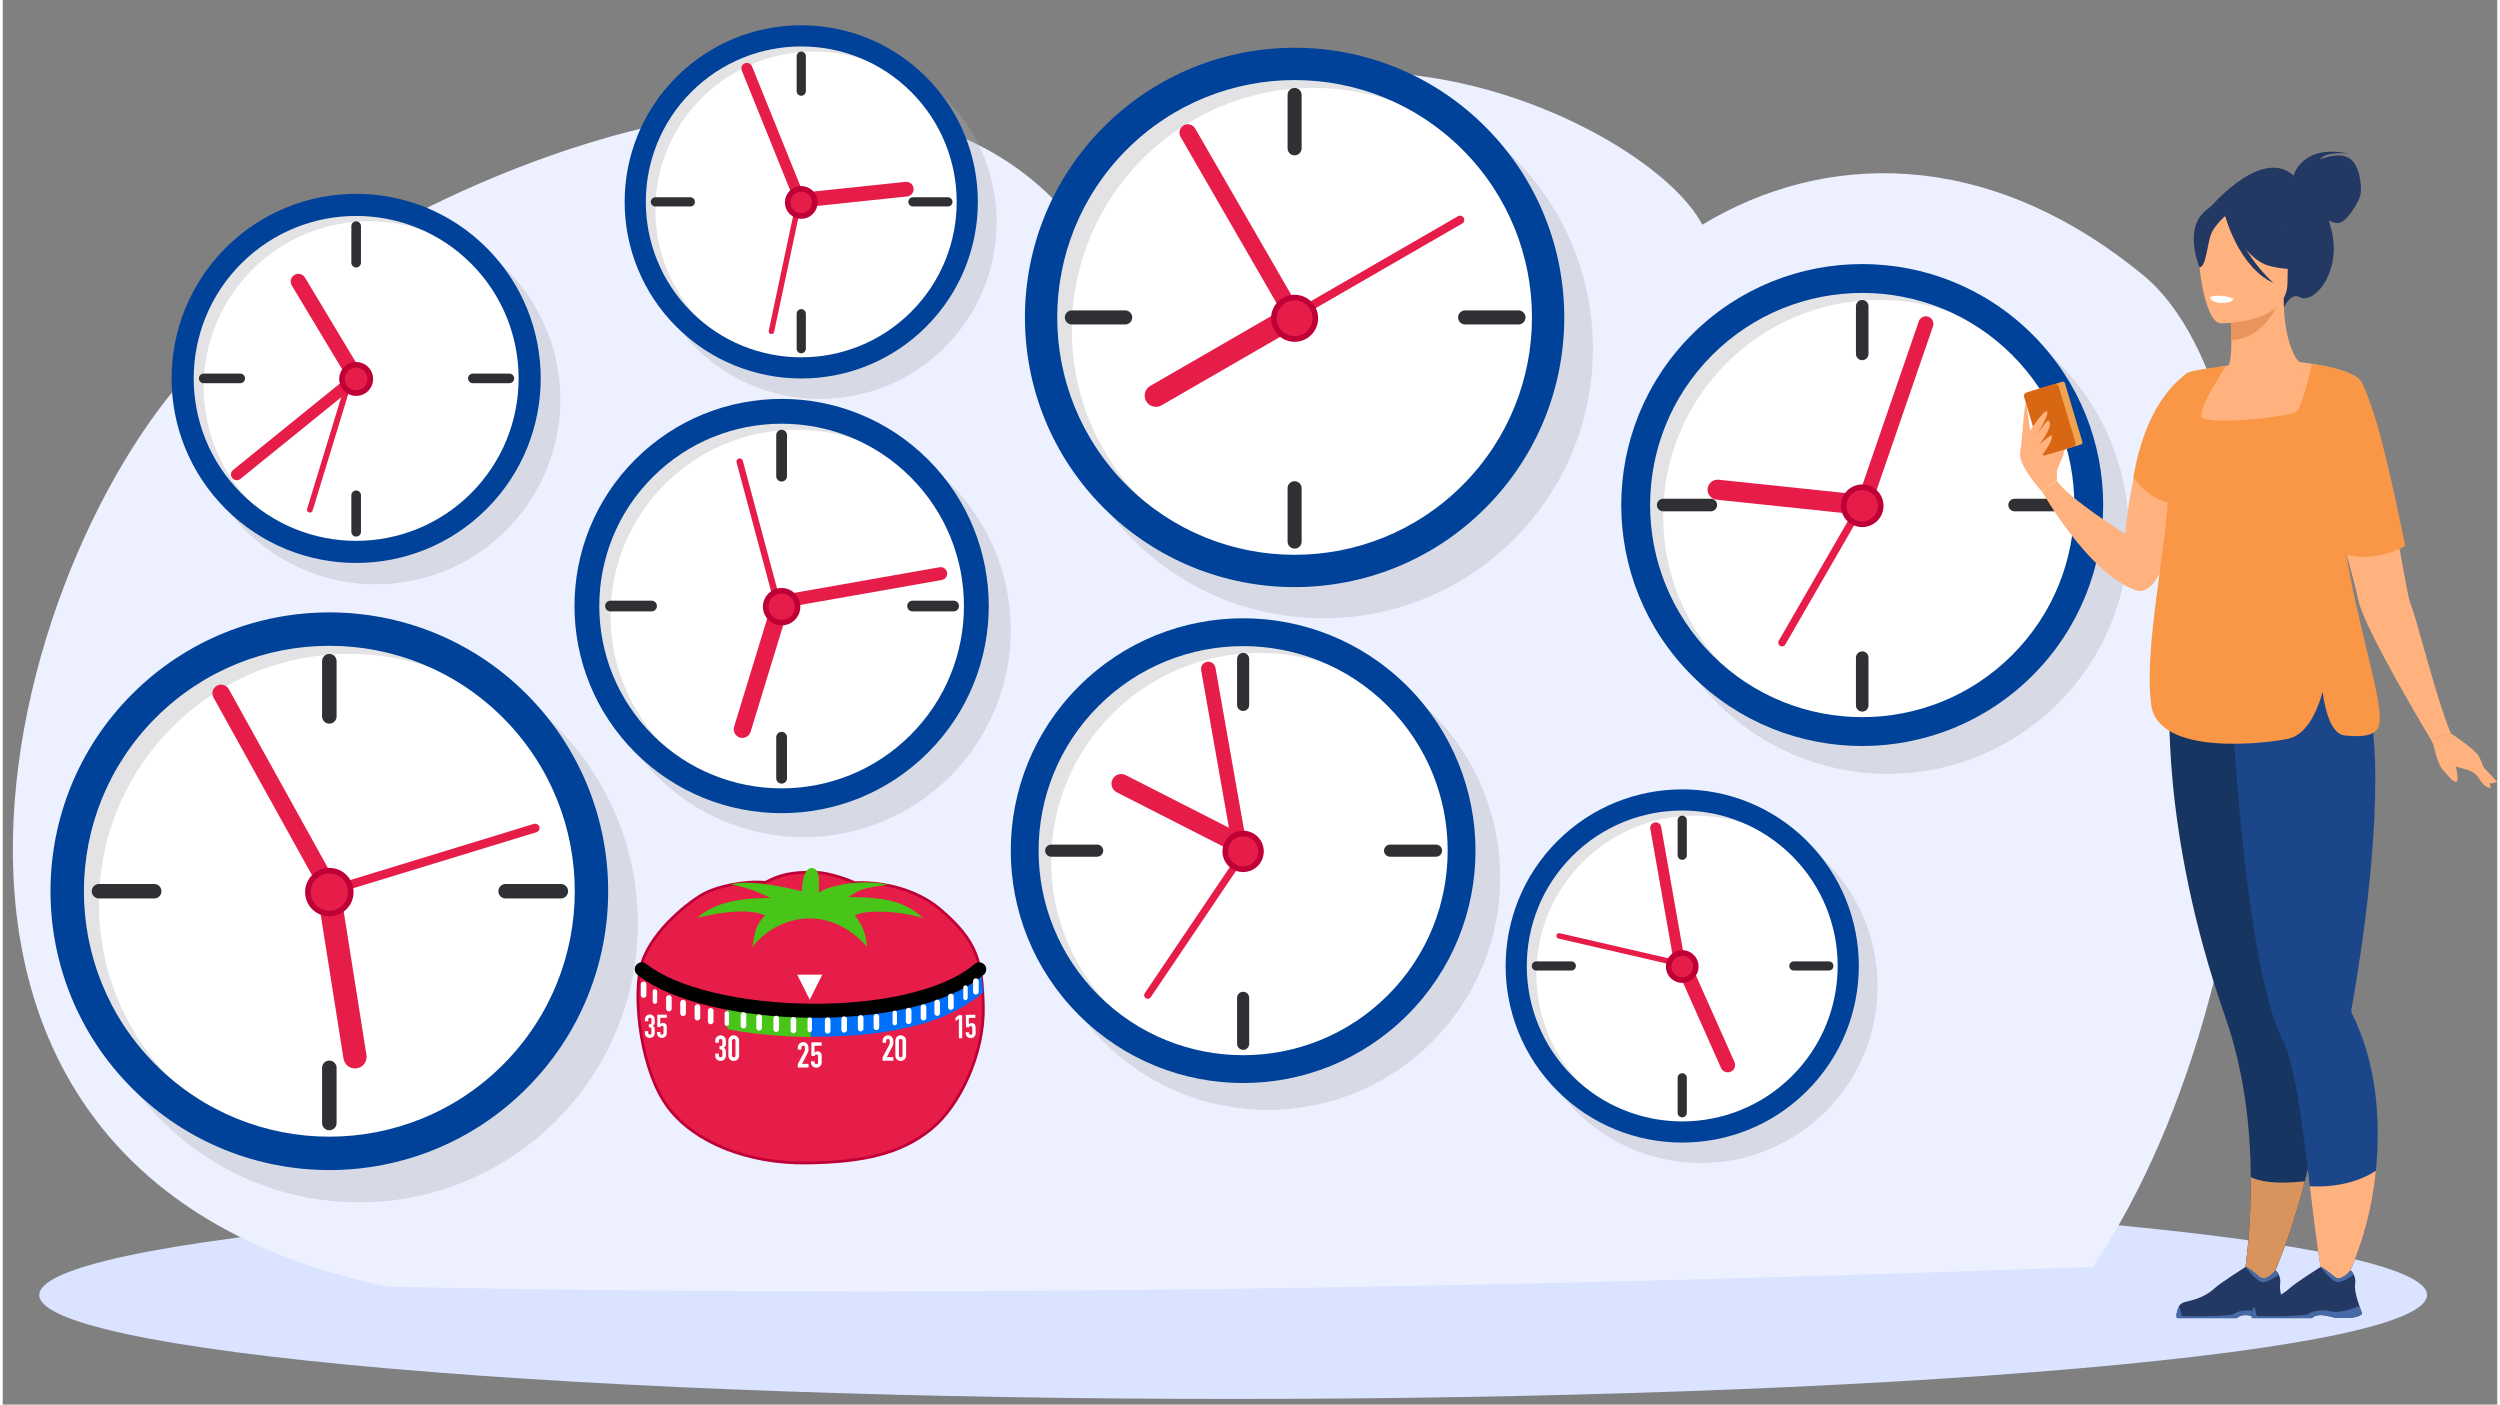 <?xml version="1.0" encoding="UTF-8" standalone="no"?>
<!DOCTYPE svg PUBLIC "-//W3C//DTD SVG 1.1//EN" "http://www.w3.org/Graphics/SVG/1.1/DTD/svg11.dtd">
<svg xmlns:dc="http://purl.org/dc/elements/1.1/" xmlns="http://www.w3.org/2000/svg" xmlns:xl="http://www.w3.org/1999/xlink" version="1.1" viewBox="-2104 0 888 500" width="372" height="209">
  <rect x="-2104" y="0" width="888" height="500" fill="#808080" stroke="none"/>
  <defs/>
  <g id="Canvas_1" stroke="none" fill="none" fill-opacity="1" stroke-opacity="1" stroke-dasharray="none">
    <title>Canvas 1</title>
    <g id="Canvas_1_Ebene_2">
      <title>Ebene 2</title>
      <g id="Graphic_265">
        <path d="M -1365.48 434.837 C -1199.506 449.286 -1199.506 472.714 -1365.48 487.163 C -1531.453 501.612 -1800.547 501.612 -1966.52 487.163 C -2132.494 472.714 -2132.494 449.286 -1966.52 434.837 C -1800.547 420.388 -1531.453 420.388 -1365.48 434.837" fill="#dae3ff"/>
      </g>
      <g id="Graphic_139">
        <path d="M -2029 124 C -1959 61 -1791 -8 -1722 80 C -1653 -21 -1518 43 -1499 80 C -1456 54 -1398 52 -1342 98 C -1286 144 -1288 344 -1360 451 C -1502 456 -1736 463 -1967 458 C -2170 416 -2099 187 -2029 124 Z" fill="#edf1ff"/>
      </g>
      <g id="Group_183">
        <g id="Graphic_224">
          <path d="M -1832.55 314.14 C -1839.762 313.405 -1850.146 315.477 -1855.521 318.755 C -1860.897 322.033 -1874.375 332.679 -1876.997 344.767 C -1879.62 356.856 -1876.604 381.584 -1867.164 394.17 C -1857.724 406.757 -1838.713 414.231 -1817.971 413.995 C -1797.229 413.759 -1784.17 410.559 -1773.602 402.037 C -1763.035 393.515 -1754.539 374.635 -1754.932 358.403 C -1755.325 342.171 -1757.03 335.17 -1769.931 323.999 C -1782.833 312.829 -1800.664 314.245 -1800.664 314.245 C -1800.664 314.245 -1809.265 310.337 -1816.083 310.469 C -1822.9 310.6 -1826.781 311.045 -1832.55 314.14 Z" fill="#e71d49"/>
          <path d="M -1832.55 314.14 C -1839.762 313.405 -1850.146 315.477 -1855.521 318.755 C -1860.897 322.033 -1874.375 332.679 -1876.997 344.767 C -1879.62 356.856 -1876.604 381.584 -1867.164 394.17 C -1857.724 406.757 -1838.713 414.231 -1817.971 413.995 C -1797.229 413.759 -1784.17 410.559 -1773.602 402.037 C -1763.035 393.515 -1754.539 374.635 -1754.932 358.403 C -1755.325 342.171 -1757.03 335.17 -1769.931 323.999 C -1782.833 312.829 -1800.664 314.245 -1800.664 314.245 C -1800.664 314.245 -1809.265 310.337 -1816.083 310.469 C -1822.9 310.6 -1826.781 311.045 -1832.55 314.14 Z" stroke="#be0036" stroke-linecap="round" stroke-linejoin="round" stroke-width="1"/>
        </g>
        <g id="Graphic_223">
          <path d="M -1856.736 326.726 C -1847.563 324.419 -1837.843 323.422 -1832.611 325.887 C -1836.269 329.65 -1836.156 331.827 -1837.165 337.215 C -1832.55 330.856 -1824.207 326.831 -1816.668 326.936 C -1809.129 327.041 -1802.395 330.319 -1796.32 337.006 C -1796.888 331.761 -1798.046 329.27 -1800.664 325.887 C -1797.915 324.025 -1786.438 323.816 -1776.33 326.831 C -1784.013 319.686 -1792.823 319.568 -1802.971 319.279 C -1799.313 317.142 -1799.034 316.146 -1788.767 314.979 C -1798.312 312.671 -1810.786 315.425 -1813.46 317.811 C -1813.552 314.087 -1812.779 309.026 -1816.083 309 C -1819.387 308.974 -1819.544 317.286 -1819.544 317.286 C -1819.544 317.286 -1836.68 312.684 -1844.779 314.769 C -1837.598 316.421 -1836.615 316.88 -1830.557 319.699 C -1835.041 319.699 -1848.939 319.437 -1856.736 326.726 Z" fill="#49c419"/>
        </g>
        <g id="Graphic_222">
          <path d="M -1816.374 361.159 C -1806.357 361.054 -1796.873 361.054 -1783.019 358.117 C -1769.034 355.023 -1761.451 350.985 -1755.852 346.055 C -1755.092 352.182 -1755.394 349.102 -1754.908 353.253 C -1761.884 359.009 -1769.878 362.601 -1776.83 364.515 C -1783.268 366.115 -1792.918 369.052 -1816.361 369.052 C -1816.368 366.088 -1816.368 369.042 -1816.368 369.042 C -1816.368 369.042 -1816.278 364.769 -1816.374 361.159 Z" fill="#0070fa"/>
        </g>
        <g id="Graphic_221">
          <path d="M -1816.607 360.226 C -1806.59 360.121 -1797.106 360.121 -1783.252 357.184 C -1769.267 354.089 -1761.684 350.051 -1756.086 345.121 C -1755.325 351.249 -1755.628 348.169 -1755.142 352.319 C -1762.117 358.075 -1770.112 361.668 -1777.064 363.582 C -1783.501 365.182 -1793.151 368.118 -1816.594 368.118 C -1816.601 365.154 -1816.601 368.109 -1816.601 368.109 C -1816.601 368.109 -1816.511 363.835 -1816.607 360.226 Z" fill="#0070fa"/>
        </g>
        <g id="Graphic_220">
          <title>Bézier</title>
          <path d="M -1846.057 358.404 C -1846.057 358.404 -1838.01 359.791 -1832.781 360.317 C -1827.552 360.844 -1824.233 361.157 -1816.238 361.249 C -1816.295 364.634 -1816.403 365.849 -1816.442 369.168 C -1822.607 369.085 -1827.304 368.756 -1831.089 368.431 C -1833.331 368.205 -1838.719 367.79 -1846.044 366.333 C -1846.051 363.356 -1846.051 366.324 -1846.051 366.324 Z" fill="#49c419"/>
        </g>
        <g id="Graphic_219">
          <path d="M -1846.291 357.354 C -1846.291 357.354 -1838.243 358.741 -1833.014 359.267 C -1827.785 359.794 -1824.466 360.107 -1816.471 360.199 C -1816.528 363.584 -1816.636 364.799 -1816.676 368.118 C -1822.84 368.035 -1827.538 367.706 -1831.322 367.381 C -1833.565 367.155 -1838.953 366.74 -1846.278 365.283 C -1846.284 362.306 -1846.284 365.274 -1846.284 365.274 Z" fill="#49c419"/>
        </g>
        <g id="Line_218">
          <title>Linie</title>
          <path d="M -1876.511 345.05 C -1853.095 363.659 -1780.656 365.785 -1756.4 345.069" stroke="black" stroke-linecap="round" stroke-linejoin="round" stroke-width="5"/>
        </g>
        <g id="Graphic_217">
          <path d="M -1812.267 346.97 L -1816.725 355.886 L -1821.183 346.97 Z" fill="white"/>
        </g>
        <g id="Graphic_216">
          <path d="M -1816.725 362.179 L -1816.725 362.179 C -1817.16 362.179 -1817.512 362.531 -1817.512 362.966 L -1817.512 366.637 C -1817.512 367.071 -1817.16 367.424 -1816.725 367.424 L -1816.725 367.424 C -1816.291 367.424 -1815.938 367.071 -1815.938 366.637 L -1815.938 362.966 C -1815.938 362.531 -1816.291 362.179 -1816.725 362.179 Z" fill="white"/>
        </g>
        <g id="Graphic_215">
          <path d="M -1786.451 359.754 L -1786.451 359.754 C -1786.886 359.754 -1787.238 360.106 -1787.238 360.54 L -1787.238 364.211 C -1787.238 364.646 -1786.886 364.998 -1786.451 364.998 L -1786.451 364.998 C -1786.017 364.998 -1785.665 364.646 -1785.665 364.211 L -1785.665 360.54 C -1785.665 360.106 -1786.017 359.754 -1786.451 359.754 Z" fill="white"/>
        </g>
        <g id="Graphic_214">
          <path d="M -1761.278 350.759 L -1761.278 350.759 C -1761.712 350.759 -1762.064 351.111 -1762.064 351.546 L -1762.064 355.217 C -1762.064 355.651 -1761.712 356.004 -1761.278 356.004 L -1761.278 356.004 C -1760.843 356.004 -1760.491 355.651 -1760.491 355.217 L -1760.491 351.546 C -1760.491 351.111 -1760.843 350.759 -1761.278 350.759 Z" fill="white"/>
        </g>
        <g id="Graphic_213">
          <path d="M -1846.238 359.976 L -1846.238 359.976 C -1846.673 359.976 -1847.025 360.329 -1847.025 360.763 L -1847.025 364.434 C -1847.025 364.869 -1846.673 365.221 -1846.238 365.221 L -1846.238 365.221 C -1845.804 365.221 -1845.452 364.869 -1845.452 364.434 L -1845.452 360.763 C -1845.452 360.329 -1845.804 359.976 -1846.238 359.976 Z" fill="white"/>
        </g>
        <g id="Graphic_212">
          <path d="M -1871.832 352.11 L -1871.832 352.11 C -1872.266 352.11 -1872.618 352.462 -1872.618 352.896 L -1872.618 356.567 C -1872.618 357.002 -1872.266 357.354 -1871.832 357.354 L -1871.832 357.354 C -1871.397 357.354 -1871.045 357.002 -1871.045 356.567 L -1871.045 352.896 C -1871.045 352.462 -1871.397 352.11 -1871.832 352.11 Z" fill="white"/>
        </g>
        <g id="Line_211">
          <line x1="-1875.87" y1="350.438" x2="-1875.87" y2="354.214" stroke="white" stroke-linecap="round" stroke-linejoin="round" stroke-width="2"/>
        </g>
        <g id="Line_210">
          <line x1="-1866.862" y1="355.256" x2="-1866.862" y2="359.032" stroke="white" stroke-linecap="round" stroke-linejoin="round" stroke-width="2"/>
        </g>
        <g id="Line_209">
          <line x1="-1861.814" y1="356.935" x2="-1861.814" y2="360.711" stroke="white" stroke-linecap="round" stroke-linejoin="round" stroke-width="2"/>
        </g>
        <g id="Line_208">
          <line x1="-1856.701" y1="358.495" x2="-1856.701" y2="362.271" stroke="white" stroke-linecap="round" stroke-linejoin="round" stroke-width="2"/>
        </g>
        <g id="Line_207">
          <line x1="-1851.981" y1="359.832" x2="-1851.981" y2="363.608" stroke="white" stroke-linecap="round" stroke-linejoin="round" stroke-width="2"/>
        </g>
        <g id="Line_206">
          <line x1="-1840.312" y1="361.327" x2="-1840.312" y2="365.103" stroke="white" stroke-linecap="round" stroke-linejoin="round" stroke-width="2"/>
        </g>
        <g id="Line_205">
          <line x1="-1834.746" y1="362.087" x2="-1834.746" y2="365.863" stroke="white" stroke-linecap="round" stroke-linejoin="round" stroke-width="2"/>
        </g>
        <g id="Line_204">
          <line x1="-1828.643" y1="362.572" x2="-1828.643" y2="366.348" stroke="white" stroke-linecap="round" stroke-linejoin="round" stroke-width="2"/>
        </g>
        <g id="Line_203">
          <line x1="-1822.54" y1="363.044" x2="-1822.54" y2="366.82" stroke="white" stroke-linecap="round" stroke-linejoin="round" stroke-width="2"/>
        </g>
        <g id="Line_202">
          <line x1="-1810.333" y1="363.176" x2="-1810.333" y2="366.952" stroke="white" stroke-linecap="round" stroke-linejoin="round" stroke-width="2"/>
        </g>
        <g id="Line_201">
          <line x1="-1804.466" y1="362.808" x2="-1804.466" y2="366.584" stroke="white" stroke-linecap="round" stroke-linejoin="round" stroke-width="2"/>
        </g>
        <g id="Line_200">
          <line x1="-1798.599" y1="362.363" x2="-1798.599" y2="366.139" stroke="white" stroke-linecap="round" stroke-linejoin="round" stroke-width="2"/>
        </g>
        <g id="Line_199">
          <line x1="-1792.994" y1="361.943" x2="-1792.994" y2="365.719" stroke="white" stroke-linecap="round" stroke-linejoin="round" stroke-width="2"/>
        </g>
        <g id="Line_198">
          <line x1="-1781.522" y1="359.771" x2="-1781.522" y2="363.547" stroke="white" stroke-linecap="round" stroke-linejoin="round" stroke-width="2"/>
        </g>
        <g id="Line_197">
          <line x1="-1776.225" y1="358.508" x2="-1776.225" y2="362.284" stroke="white" stroke-linecap="round" stroke-linejoin="round" stroke-width="2"/>
        </g>
        <g id="Line_196">
          <line x1="-1771.353" y1="356.859" x2="-1771.353" y2="360.635" stroke="white" stroke-linecap="round" stroke-linejoin="round" stroke-width="2"/>
        </g>
        <g id="Line_195">
          <title>Linie</title>
          <line x1="-1766.481" y1="354.732" x2="-1766.481" y2="358.508" stroke="white" stroke-linecap="round" stroke-linejoin="round" stroke-width="2"/>
        </g>
        <g id="Line_194">
          <title>Linie</title>
          <line x1="-1757.58" y1="349.265" x2="-1757.58" y2="353.041" stroke="white" stroke-linecap="round" stroke-linejoin="round" stroke-width="2"/>
        </g>
        <g id="Graphic_193">
          <path d="M -1874.006 364.663 C -1873.652 364.663 -1873.408 364.621 -1873.273 364.536 C -1873.139 364.451 -1873.071 364.255 -1873.071 363.948 L -1873.071 362.886 C -1873.071 362.717 -1873.123 362.578 -1873.227 362.471 C -1873.331 362.363 -1873.471 362.309 -1873.648 362.309 C -1873.856 362.309 -1874.004 362.375 -1874.092 362.505 C -1874.181 362.636 -1874.225 362.763 -1874.225 362.886 L -1874.225 363.555 L -1875.402 363.555 L -1875.402 362.875 C -1875.402 362.636 -1875.356 362.409 -1875.264 362.194 C -1875.171 361.978 -1875.044 361.794 -1874.883 361.64 C -1874.721 361.486 -1874.533 361.363 -1874.317 361.271 C -1874.102 361.178 -1873.871 361.132 -1873.625 361.132 C -1873.302 361.132 -1873.035 361.196 -1872.823 361.323 C -1872.612 361.45 -1872.452 361.578 -1872.344 361.709 C -1872.267 361.801 -1872.2 361.894 -1872.142 361.986 C -1872.085 362.078 -1872.037 362.19 -1871.998 362.321 C -1871.929 362.575 -1871.894 362.951 -1871.894 363.451 C -1871.894 363.736 -1871.9 363.967 -1871.912 364.144 C -1871.923 364.321 -1871.952 364.467 -1871.998 364.582 C -1872.052 364.705 -1872.127 364.809 -1872.223 364.894 C -1872.319 364.978 -1872.452 365.071 -1872.621 365.171 C -1872.437 365.286 -1872.296 365.394 -1872.2 365.494 C -1872.104 365.594 -1872.033 365.709 -1871.987 365.84 C -1871.94 365.978 -1871.914 366.142 -1871.906 366.33 C -1871.898 366.519 -1871.894 366.759 -1871.894 367.051 C -1871.894 367.32 -1871.9 367.543 -1871.912 367.72 C -1871.923 367.897 -1871.941 368.043 -1871.964 368.159 C -1871.987 368.282 -1872.017 368.386 -1872.056 368.47 C -1872.094 368.555 -1872.144 368.643 -1872.206 368.736 C -1872.352 368.951 -1872.539 369.13 -1872.765 369.272 C -1872.992 369.415 -1873.291 369.486 -1873.66 369.486 C -1873.844 369.486 -1874.04 369.455 -1874.248 369.393 C -1874.456 369.332 -1874.644 369.232 -1874.813 369.093 C -1874.983 368.955 -1875.123 368.774 -1875.235 368.551 C -1875.346 368.328 -1875.402 368.055 -1875.402 367.732 L -1875.402 367.063 L -1874.225 367.063 L -1874.225 367.674 C -1874.225 367.859 -1874.173 368.011 -1874.069 368.13 C -1873.965 368.249 -1873.825 368.309 -1873.648 368.309 C -1873.471 368.309 -1873.331 368.249 -1873.227 368.13 C -1873.123 368.011 -1873.071 367.851 -1873.071 367.651 L -1873.071 366.474 C -1873.071 366.151 -1873.133 365.94 -1873.256 365.84 C -1873.325 365.778 -1873.419 365.74 -1873.539 365.724 C -1873.658 365.709 -1873.813 365.701 -1874.006 365.701 Z" fill="white"/>
        </g>
        <g id="Graphic_192">
          <path d="M -1867.602 361.202 L -1867.602 362.309 L -1869.933 362.309 L -1869.933 364.524 C -1869.825 364.417 -1869.687 364.326 -1869.518 364.253 C -1869.348 364.18 -1869.16 364.144 -1868.952 364.144 C -1868.552 364.144 -1868.227 364.265 -1867.977 364.507 C -1867.727 364.749 -1867.602 365.113 -1867.602 365.597 L -1867.602 367.72 C -1867.602 367.997 -1867.65 368.243 -1867.746 368.459 C -1867.843 368.674 -1867.972 368.859 -1868.133 369.013 C -1868.295 369.166 -1868.481 369.284 -1868.693 369.365 C -1868.904 369.445 -1869.125 369.486 -1869.356 369.486 C -1869.587 369.486 -1869.808 369.445 -1870.02 369.365 C -1870.231 369.284 -1870.418 369.166 -1870.579 369.013 C -1870.741 368.859 -1870.87 368.674 -1870.966 368.459 C -1871.062 368.243 -1871.11 367.997 -1871.11 367.72 L -1871.11 367.374 L -1869.933 367.374 L -1869.933 367.674 C -1869.933 367.874 -1869.877 368.03 -1869.766 368.142 C -1869.654 368.253 -1869.51 368.309 -1869.333 368.309 C -1869.156 368.309 -1869.02 368.255 -1868.923 368.147 C -1868.827 368.04 -1868.779 367.89 -1868.779 367.697 L -1868.779 365.771 C -1868.779 365.609 -1868.831 365.471 -1868.935 365.355 C -1869.039 365.24 -1869.171 365.182 -1869.333 365.182 C -1869.433 365.182 -1869.518 365.199 -1869.587 365.234 C -1869.656 365.269 -1869.714 365.309 -1869.76 365.355 C -1869.806 365.401 -1869.841 365.451 -1869.864 365.505 C -1869.902 365.574 -1869.925 365.617 -1869.933 365.632 L -1870.971 365.632 L -1870.971 361.202 Z" fill="white"/>
        </g>
        <g id="Graphic_191">
          <path d="M -1848.85 372.412 C -1848.464 372.412 -1848.198 372.366 -1848.051 372.274 C -1847.904 372.181 -1847.831 371.967 -1847.831 371.632 L -1847.831 370.474 C -1847.831 370.289 -1847.887 370.138 -1848.001 370.021 C -1848.114 369.903 -1848.267 369.844 -1848.46 369.844 C -1848.687 369.844 -1848.848 369.916 -1848.945 370.058 C -1849.041 370.201 -1849.089 370.339 -1849.089 370.474 L -1849.089 371.204 L -1850.373 371.204 L -1850.373 370.461 C -1850.373 370.201 -1850.323 369.954 -1850.222 369.719 C -1850.121 369.484 -1849.983 369.282 -1849.807 369.114 C -1849.63 368.947 -1849.425 368.812 -1849.19 368.712 C -1848.955 368.611 -1848.703 368.561 -1848.435 368.561 C -1848.082 368.561 -1847.791 368.63 -1847.56 368.768 C -1847.329 368.907 -1847.155 369.047 -1847.038 369.19 C -1846.954 369.291 -1846.88 369.391 -1846.817 369.492 C -1846.755 369.593 -1846.702 369.714 -1846.66 369.857 C -1846.584 370.134 -1846.547 370.545 -1846.547 371.091 C -1846.547 371.401 -1846.553 371.653 -1846.566 371.846 C -1846.578 372.039 -1846.61 372.198 -1846.66 372.324 C -1846.719 372.458 -1846.801 372.572 -1846.906 372.664 C -1847.01 372.756 -1847.155 372.857 -1847.34 372.966 C -1847.138 373.092 -1846.985 373.209 -1846.88 373.318 C -1846.775 373.427 -1846.698 373.553 -1846.648 373.696 C -1846.597 373.847 -1846.568 374.025 -1846.559 374.231 C -1846.551 374.437 -1846.547 374.699 -1846.547 375.018 C -1846.547 375.311 -1846.553 375.555 -1846.566 375.748 C -1846.578 375.941 -1846.597 376.1 -1846.622 376.226 C -1846.648 376.36 -1846.681 376.473 -1846.723 376.566 C -1846.765 376.658 -1846.82 376.755 -1846.887 376.855 C -1847.046 377.09 -1847.249 377.285 -1847.497 377.441 C -1847.745 377.596 -1848.07 377.673 -1848.473 377.673 C -1848.674 377.673 -1848.888 377.64 -1849.114 377.573 C -1849.341 377.506 -1849.547 377.397 -1849.731 377.245 C -1849.916 377.094 -1850.069 376.897 -1850.191 376.654 C -1850.312 376.411 -1850.373 376.113 -1850.373 375.76 L -1850.373 375.03 L -1849.089 375.03 L -1849.089 375.697 C -1849.089 375.899 -1849.033 376.064 -1848.919 376.194 C -1848.806 376.325 -1848.653 376.39 -1848.46 376.39 C -1848.267 376.39 -1848.114 376.325 -1848.001 376.194 C -1847.887 376.064 -1847.831 375.89 -1847.831 375.672 L -1847.831 374.388 C -1847.831 374.036 -1847.898 373.805 -1848.032 373.696 C -1848.108 373.629 -1848.21 373.587 -1848.34 373.57 C -1848.47 373.553 -1848.64 373.545 -1848.85 373.545 Z" fill="white"/>
        </g>
        <g id="Graphic_190">
          <path d="M -1845.691 370.486 C -1845.691 370.184 -1845.638 369.916 -1845.534 369.681 C -1845.429 369.446 -1845.288 369.244 -1845.112 369.077 C -1844.936 368.909 -1844.732 368.781 -1844.501 368.693 C -1844.271 368.605 -1844.029 368.561 -1843.778 368.561 C -1843.526 368.561 -1843.285 368.605 -1843.054 368.693 C -1842.823 368.781 -1842.62 368.909 -1842.444 369.077 C -1842.267 369.244 -1842.127 369.446 -1842.022 369.681 C -1841.917 369.916 -1841.864 370.184 -1841.864 370.486 L -1841.864 375.748 C -1841.864 376.05 -1841.917 376.318 -1842.022 376.553 C -1842.127 376.788 -1842.267 376.99 -1842.444 377.157 C -1842.62 377.325 -1842.823 377.453 -1843.054 377.541 C -1843.285 377.629 -1843.526 377.673 -1843.778 377.673 C -1844.029 377.673 -1844.271 377.629 -1844.501 377.541 C -1844.732 377.453 -1844.936 377.325 -1845.112 377.157 C -1845.288 376.99 -1845.429 376.788 -1845.534 376.553 C -1845.638 376.318 -1845.691 376.05 -1845.691 375.748 Z M -1844.407 375.748 C -1844.407 375.932 -1844.348 376.085 -1844.231 376.207 C -1844.113 376.329 -1843.962 376.39 -1843.778 376.39 C -1843.593 376.39 -1843.442 376.329 -1843.325 376.207 C -1843.207 376.085 -1843.148 375.932 -1843.148 375.748 L -1843.148 370.486 C -1843.148 370.302 -1843.207 370.149 -1843.325 370.027 C -1843.442 369.905 -1843.593 369.844 -1843.778 369.844 C -1843.962 369.844 -1844.113 369.905 -1844.231 370.027 C -1844.348 370.149 -1844.407 370.302 -1844.407 370.486 Z" fill="white"/>
        </g>
        <g id="Graphic_189">
          <path d="M -1790.796 377.598 L -1790.796 376.39 L -1788.48 372.022 C -1788.362 371.804 -1788.295 371.613 -1788.278 371.449 C -1788.262 371.286 -1788.253 371.082 -1788.253 370.839 C -1788.253 370.73 -1788.255 370.614 -1788.26 370.493 C -1788.264 370.371 -1788.287 370.264 -1788.329 370.172 C -1788.371 370.079 -1788.434 370.002 -1788.518 369.939 C -1788.602 369.876 -1788.723 369.844 -1788.883 369.844 C -1789.076 369.844 -1789.229 369.899 -1789.342 370.008 C -1789.455 370.117 -1789.512 370.277 -1789.512 370.486 L -1789.512 371.216 L -1790.796 371.216 L -1790.796 370.512 C -1790.796 370.243 -1790.745 369.991 -1790.645 369.756 C -1790.544 369.521 -1790.406 369.316 -1790.229 369.14 C -1790.062 368.963 -1789.86 368.823 -1789.625 368.718 C -1789.39 368.613 -1789.139 368.561 -1788.87 368.561 C -1788.534 368.561 -1788.247 368.621 -1788.008 368.743 C -1787.769 368.865 -1787.569 369.031 -1787.41 369.24 C -1787.259 369.45 -1787.148 369.689 -1787.076 369.958 C -1787.005 370.226 -1786.969 370.512 -1786.969 370.814 C -1786.969 371.032 -1786.974 371.214 -1786.982 371.361 C -1786.99 371.508 -1787.007 371.649 -1787.032 371.783 C -1787.058 371.917 -1787.1 372.051 -1787.158 372.186 C -1787.217 372.32 -1787.297 372.483 -1787.397 372.676 L -1789.285 376.314 L -1786.969 376.314 L -1786.969 377.598 Z" fill="white"/>
        </g>
        <g id="Graphic_188">
          <path d="M -1786.245 370.486 C -1786.245 370.184 -1786.192 369.916 -1786.087 369.681 C -1785.983 369.446 -1785.842 369.244 -1785.666 369.077 C -1785.489 368.909 -1785.286 368.781 -1785.055 368.693 C -1784.824 368.605 -1784.583 368.561 -1784.332 368.561 C -1784.08 368.561 -1783.839 368.605 -1783.608 368.693 C -1783.377 368.781 -1783.174 368.909 -1782.997 369.077 C -1782.821 369.244 -1782.68 369.446 -1782.576 369.681 C -1782.471 369.916 -1782.418 370.184 -1782.418 370.486 L -1782.418 375.748 C -1782.418 376.05 -1782.471 376.318 -1782.576 376.553 C -1782.68 376.788 -1782.821 376.99 -1782.997 377.157 C -1783.174 377.325 -1783.377 377.453 -1783.608 377.541 C -1783.839 377.629 -1784.08 377.673 -1784.332 377.673 C -1784.583 377.673 -1784.824 377.629 -1785.055 377.541 C -1785.286 377.453 -1785.489 377.325 -1785.666 377.157 C -1785.842 376.99 -1785.983 376.788 -1786.087 376.553 C -1786.192 376.318 -1786.245 376.05 -1786.245 375.748 Z M -1784.961 375.748 C -1784.961 375.932 -1784.902 376.085 -1784.785 376.207 C -1784.667 376.329 -1784.516 376.39 -1784.332 376.39 C -1784.147 376.39 -1783.996 376.329 -1783.878 376.207 C -1783.761 376.085 -1783.702 375.932 -1783.702 375.748 L -1783.702 370.486 C -1783.702 370.302 -1783.761 370.149 -1783.878 370.027 C -1783.996 369.905 -1784.147 369.844 -1784.332 369.844 C -1784.516 369.844 -1784.667 369.905 -1784.785 370.027 C -1784.902 370.149 -1784.961 370.302 -1784.961 370.486 Z" fill="white"/>
        </g>
        <g id="Graphic_187">
          <path d="M -1763.636 369.6 L -1763.636 362.631 L -1764.813 363.497 L -1764.813 362.25 L -1763.636 361.385 L -1762.459 361.385 L -1762.459 369.6 Z" fill="white"/>
        </g>
        <g id="Graphic_186">
          <path d="M -1757.772 361.219 L -1757.753 362.329 L -1760.104 362.37 L -1760.065 364.589 C -1759.958 364.479 -1759.82 364.386 -1759.651 364.31 C -1759.481 364.234 -1759.292 364.194 -1759.082 364.19 C -1758.679 364.183 -1758.349 364.299 -1758.092 364.537 C -1757.836 364.775 -1757.704 365.137 -1757.695 365.623 L -1757.658 367.749 C -1757.653 368.027 -1757.697 368.274 -1757.79 368.491 C -1757.883 368.709 -1758.01 368.896 -1758.17 369.053 C -1758.33 369.21 -1758.516 369.331 -1758.728 369.416 C -1758.94 369.5 -1759.163 369.545 -1759.396 369.549 C -1759.628 369.553 -1759.852 369.516 -1760.067 369.439 C -1760.282 369.362 -1760.472 369.248 -1760.638 369.096 C -1760.803 368.945 -1760.936 368.763 -1761.037 368.549 C -1761.138 368.334 -1761.191 368.089 -1761.196 367.811 L -1761.202 367.465 L -1760.015 367.444 L -1760.009 367.744 C -1760.006 367.945 -1759.947 368.1 -1759.832 368.209 C -1759.718 368.319 -1759.571 368.373 -1759.393 368.369 C -1759.215 368.366 -1759.078 368.31 -1758.983 368.2 C -1758.888 368.091 -1758.842 367.94 -1758.845 367.747 L -1758.879 365.817 C -1758.882 365.655 -1758.937 365.517 -1759.043 365.404 C -1759.15 365.29 -1759.285 365.234 -1759.448 365.237 C -1759.549 365.239 -1759.634 365.258 -1759.703 365.294 C -1759.772 365.33 -1759.83 365.371 -1759.876 365.418 C -1759.921 365.465 -1759.955 365.516 -1759.978 365.57 C -1760.015 365.64 -1760.038 365.683 -1760.045 365.699 L -1761.093 365.717 L -1761.171 361.279 Z" fill="white"/>
        </g>
        <g id="Graphic_185">
          <path d="M -1820.979 380.01 L -1820.979 378.802 L -1818.663 374.434 C -1818.546 374.216 -1818.479 374.025 -1818.462 373.862 C -1818.445 373.698 -1818.437 373.495 -1818.437 373.251 C -1818.437 373.142 -1818.439 373.027 -1818.443 372.905 C -1818.447 372.783 -1818.47 372.676 -1818.512 372.584 C -1818.554 372.492 -1818.617 372.414 -1818.701 372.351 C -1818.785 372.288 -1818.907 372.257 -1819.066 372.257 C -1819.259 372.257 -1819.412 372.311 -1819.526 372.421 C -1819.639 372.53 -1819.696 372.689 -1819.696 372.899 L -1819.696 373.629 L -1820.979 373.629 L -1820.979 372.924 C -1820.979 372.655 -1820.929 372.404 -1820.828 372.169 C -1820.728 371.934 -1820.589 371.728 -1820.413 371.552 C -1820.245 371.376 -1820.044 371.235 -1819.809 371.13 C -1819.574 371.026 -1819.322 370.973 -1819.054 370.973 C -1818.718 370.973 -1818.431 371.034 -1818.191 371.156 C -1817.952 371.277 -1817.753 371.443 -1817.594 371.653 C -1817.443 371.863 -1817.331 372.102 -1817.26 372.37 C -1817.189 372.639 -1817.153 372.924 -1817.153 373.226 C -1817.153 373.444 -1817.157 373.627 -1817.166 373.774 C -1817.174 373.92 -1817.191 374.061 -1817.216 374.195 C -1817.241 374.329 -1817.283 374.464 -1817.342 374.598 C -1817.401 374.732 -1817.48 374.896 -1817.581 375.089 L -1819.469 378.726 L -1817.153 378.726 L -1817.153 380.01 Z" fill="white"/>
        </g>
        <g id="Graphic_184">
          <path d="M -1812.471 371.049 L -1812.471 372.257 L -1815.013 372.257 L -1815.013 374.674 C -1814.896 374.556 -1814.745 374.457 -1814.56 374.378 C -1814.376 374.298 -1814.17 374.258 -1813.943 374.258 C -1813.507 374.258 -1813.152 374.39 -1812.88 374.655 C -1812.607 374.919 -1812.471 375.315 -1812.471 375.844 L -1812.471 378.16 C -1812.471 378.462 -1812.523 378.731 -1812.628 378.966 C -1812.733 379.201 -1812.873 379.402 -1813.05 379.57 C -1813.226 379.738 -1813.429 379.866 -1813.66 379.954 C -1813.891 380.042 -1814.132 380.086 -1814.384 380.086 C -1814.636 380.086 -1814.877 380.042 -1815.108 379.954 C -1815.338 379.866 -1815.542 379.738 -1815.718 379.57 C -1815.894 379.402 -1816.035 379.201 -1816.14 378.966 C -1816.245 378.731 -1816.297 378.462 -1816.297 378.16 L -1816.297 377.783 L -1815.013 377.783 L -1815.013 378.11 C -1815.013 378.328 -1814.952 378.498 -1814.831 378.62 C -1814.709 378.741 -1814.552 378.802 -1814.359 378.802 C -1814.166 378.802 -1814.017 378.743 -1813.912 378.626 C -1813.807 378.508 -1813.755 378.345 -1813.755 378.135 L -1813.755 376.033 C -1813.755 375.857 -1813.811 375.706 -1813.925 375.58 C -1814.038 375.454 -1814.183 375.391 -1814.359 375.391 C -1814.468 375.391 -1814.56 375.41 -1814.636 375.448 C -1814.711 375.485 -1814.774 375.529 -1814.824 375.58 C -1814.875 375.63 -1814.913 375.685 -1814.938 375.743 C -1814.98 375.819 -1815.005 375.865 -1815.013 375.882 L -1816.146 375.882 L -1816.146 371.049 Z" fill="white"/>
        </g>
      </g>
    </g>
    <g id="Canvas_1_Layer_1">
      <title>Layer 1</title>
      <g id="Group_60">
        <g id="Group_33">
          <g id="Graphic_16">
            <circle cx="-1633.922" cy="124.1" r="96" fill="#acabaf" fill-opacity=".334"/>
          </g>
          <g id="Graphic_14">
            <circle cx="-1644.122" cy="113.3" r="86.082" fill="#e3e3e6"/>
          </g>
          <g id="Graphic_15">
            <circle cx="-1637.341" cy="117.382" r="86.082" fill="white"/>
          </g>
          <g id="Graphic_5">
            <title>Benutzerdefiniert</title>
            <path d="M -1576.24 45.118 C -1613.731 7.627 -1674.514 7.627 -1712.005 45.118 C -1749.495 82.608 -1749.495 143.392 -1712.005 180.882 C -1674.514 218.373 -1613.731 218.373 -1576.24 180.882 C -1538.75 143.392 -1538.75 82.608 -1576.24 45.118 M -1584.372 53.25 C -1551.373 86.249 -1551.373 139.751 -1584.372 172.75 C -1617.371 205.75 -1670.874 205.75 -1703.873 172.75 C -1736.872 139.751 -1736.872 86.249 -1703.873 53.25 C -1670.874 20.25 -1617.371 20.25 -1584.372 53.25" fill="#004299"/>
          </g>
          <g id="Graphic_6">
            <path d="M -1644.122 31.3 L -1644.122 31.3 C -1642.742 31.3 -1641.622 32.419 -1641.622 33.8 L -1641.622 52.8 C -1641.622 54.181 -1642.742 55.3 -1644.122 55.3 L -1644.122 55.3 C -1645.503 55.3 -1646.622 54.181 -1646.622 52.8 L -1646.622 33.8 C -1646.622 32.419 -1645.503 31.3 -1644.122 31.3 Z" fill="#2f2f34"/>
          </g>
          <g id="Graphic_7">
            <path d="M -1644.122 171.3 L -1644.122 171.3 C -1642.742 171.3 -1641.622 172.419 -1641.622 173.8 L -1641.622 192.8 C -1641.622 194.181 -1642.742 195.3 -1644.122 195.3 L -1644.122 195.3 C -1645.503 195.3 -1646.622 194.181 -1646.622 192.8 L -1646.622 173.8 C -1646.622 172.419 -1645.503 171.3 -1644.122 171.3 Z" fill="#2f2f34"/>
          </g>
          <g id="Graphic_8">
            <path d="M -1561.922 113 L -1561.922 113 C -1561.922 114.381 -1563.042 115.5 -1564.422 115.5 L -1583.422 115.5 C -1584.803 115.5 -1585.922 114.381 -1585.922 113 L -1585.922 113 C -1585.922 111.619 -1584.803 110.5 -1583.422 110.5 L -1564.422 110.5 C -1563.042 110.5 -1561.922 111.619 -1561.922 113 Z" fill="#2f2f34"/>
          </g>
          <g id="Graphic_9">
            <path d="M -1701.922 113 L -1701.922 113 C -1701.922 114.381 -1703.042 115.5 -1704.422 115.5 L -1723.422 115.5 C -1724.803 115.5 -1725.922 114.381 -1725.922 113 L -1725.922 113 C -1725.922 111.619 -1724.803 110.5 -1723.422 110.5 L -1704.422 110.5 C -1703.042 110.5 -1701.922 111.619 -1701.922 113 Z" fill="#2f2f34"/>
          </g>
        </g>
        <g id="Graphic_10">
          <path d="M -1683.617 44.631 L -1683.617 44.631 C -1682.182 43.803 -1680.347 44.294 -1679.519 45.729 L -1642.324 110.152 C -1641.496 111.587 -1641.988 113.422 -1643.422 114.25 C -1643.422 114.25 -1643.422 114.25 -1643.422 114.25 L -1643.422 114.25 C -1644.857 115.078 -1646.692 114.587 -1647.521 113.152 L -1684.715 48.729 C -1685.543 47.294 -1685.052 45.46 -1683.617 44.631 Z" fill="#e71d49"/>
        </g>
        <g id="Graphic_11">
          <path d="M -1644.342 112.451 L -1644.342 112.451 C -1643.237 114.364 -1643.893 116.811 -1645.806 117.915 C -1645.806 117.915 -1645.806 117.915 -1645.806 117.915 L -1691.5 144.297 C -1693.413 145.402 -1695.86 144.746 -1696.964 142.833 L -1696.964 142.833 C -1698.069 140.92 -1697.413 138.473 -1695.5 137.369 C -1695.5 137.369 -1695.5 137.369 -1695.5 137.369 L -1649.806 110.987 C -1647.893 109.882 -1645.446 110.538 -1644.342 112.451 Z" fill="#e71d49"/>
        </g>
        <g id="Graphic_12">
          <title>Second</title>
          <path d="M -1646.372 113.585 L -1646.372 113.585 C -1646.787 112.868 -1646.541 111.95 -1645.823 111.536 L -1585.965 76.976 C -1585.247 76.562 -1584.33 76.808 -1583.916 77.526 L -1583.916 77.526 C -1583.502 78.243 -1583.747 79.16 -1584.465 79.575 C -1584.465 79.575 -1584.465 79.575 -1584.465 79.575 L -1644.323 114.134 C -1645.041 114.548 -1645.958 114.302 -1646.372 113.585 Z" fill="#e71d49"/>
        </g>
        <g id="Graphic_13">
          <circle cx="-1644.122" cy="113.3" r="7.375" fill="#e71d49"/>
          <circle cx="-1644.122" cy="113.3" r="7.375" stroke="#be0036" stroke-linecap="round" stroke-linejoin="round" stroke-width="2"/>
        </g>
      </g>
    </g>
    <g id="Canvas_1_Layer_2">
      <title>Layer 2</title>
      <g id="Group_61">
        <g id="Group_32">
          <g id="Graphic_28">
            <circle cx="-1432.948" cy="189.701" r="85.783" fill="#acabaf" fill-opacity=".334"/>
          </g>
          <g id="Graphic_27">
            <circle cx="-1442.062" cy="180.05" r="76.92" fill="#e3e3e6"/>
          </g>
          <g id="Graphic_26">
            <circle cx="-1436.003" cy="183.698" r="76.92" fill="white"/>
          </g>
          <g id="Graphic_25">
            <title>Benutzerdefiniert</title>
            <path d="M -1381.405 119.125 C -1414.905 85.625 -1469.22 85.625 -1502.72 119.125 C -1536.22 152.625 -1536.22 206.94 -1502.72 240.44 C -1469.22 273.94 -1414.905 273.94 -1381.405 240.44 C -1347.905 206.94 -1347.905 152.625 -1381.405 119.125 M -1388.671 126.391 C -1359.184 155.878 -1359.184 203.686 -1388.671 233.173 C -1418.159 262.661 -1465.966 262.661 -1495.454 233.173 C -1524.941 203.686 -1524.941 155.878 -1495.454 126.391 C -1465.966 96.904 -1418.159 96.904 -1388.671 126.391" fill="#004299"/>
          </g>
          <g id="Graphic_24">
            <path d="M -1442.062 106.778 L -1442.062 106.778 C -1440.829 106.778 -1439.829 107.778 -1439.829 109.012 L -1439.829 125.99 C -1439.829 127.223 -1440.829 128.224 -1442.062 128.224 L -1442.062 128.224 C -1443.296 128.224 -1444.296 127.223 -1444.296 125.99 L -1444.296 109.012 C -1444.296 107.778 -1443.296 106.778 -1442.062 106.778 Z" fill="#2f2f34"/>
          </g>
          <g id="Graphic_23">
            <path d="M -1442.062 231.877 L -1442.062 231.877 C -1440.829 231.877 -1439.829 232.877 -1439.829 234.111 L -1439.829 251.089 C -1439.829 252.323 -1440.829 253.323 -1442.062 253.323 L -1442.062 253.323 C -1443.296 253.323 -1444.296 252.323 -1444.296 251.089 L -1444.296 234.111 C -1444.296 232.877 -1443.296 231.877 -1442.062 231.877 Z" fill="#2f2f34"/>
          </g>
          <g id="Graphic_22">
            <path d="M -1368.611 179.782 L -1368.611 179.782 C -1368.611 181.016 -1369.611 182.016 -1370.845 182.016 L -1387.823 182.016 C -1389.057 182.016 -1390.057 181.016 -1390.057 179.782 L -1390.057 179.782 C -1390.057 178.549 -1389.057 177.548 -1387.823 177.548 L -1370.845 177.548 C -1369.611 177.548 -1368.611 178.549 -1368.611 179.782 Z" fill="#2f2f34"/>
          </g>
          <g id="Graphic_21">
            <path d="M -1493.711 179.782 L -1493.711 179.782 C -1493.711 181.016 -1494.711 182.016 -1495.945 182.016 L -1512.922 182.016 C -1514.156 182.016 -1515.156 181.016 -1515.156 179.782 L -1515.156 179.782 C -1515.156 178.549 -1514.156 177.548 -1512.922 177.548 L -1495.945 177.548 C -1494.711 177.548 -1493.711 178.549 -1493.711 179.782 Z" fill="#2f2f34"/>
          </g>
        </g>
        <g id="Graphic_20">
          <title>Minute</title>
          <path d="M -1418.524 112.744 L -1418.524 112.744 C -1417.124 113.226 -1416.38 114.752 -1416.862 116.151 L -1438.503 179.002 C -1438.985 180.401 -1440.511 181.145 -1441.911 180.663 C -1441.911 180.663 -1441.911 180.663 -1441.911 180.663 L -1441.911 180.663 C -1443.311 180.181 -1444.055 178.656 -1443.573 177.256 L -1421.932 114.406 C -1421.45 113.006 -1419.924 112.262 -1418.524 112.744 Z" fill="#e71d49"/>
        </g>
        <g id="Graphic_19">
          <title>Hour</title>
          <path d="M -1443.091 179.63 L -1443.091 179.63 C -1443.298 181.593 -1445.056 183.018 -1447.02 182.811 L -1493.909 177.883 C -1495.872 177.677 -1497.296 175.918 -1497.09 173.955 C -1497.09 173.955 -1497.09 173.955 -1497.09 173.955 L -1497.09 173.955 C -1496.884 171.991 -1495.125 170.567 -1493.162 170.774 L -1446.272 175.702 C -1444.309 175.908 -1442.885 177.667 -1443.091 179.63 Z" fill="#e71d49"/>
        </g>
        <g id="Graphic_18">
          <title>Second</title>
          <path d="M -1471.283 229.94 L -1471.283 229.94 C -1471.924 229.57 -1472.144 228.75 -1471.774 228.109 L -1440.892 174.622 C -1440.522 173.981 -1439.703 173.761 -1439.062 174.131 C -1439.062 174.131 -1439.062 174.131 -1439.062 174.131 L -1439.062 174.131 C -1438.42 174.501 -1438.201 175.321 -1438.571 175.962 L -1469.452 229.45 C -1469.822 230.091 -1470.642 230.31 -1471.283 229.94 Z" fill="#e71d49"/>
        </g>
        <g id="Graphic_17">
          <circle cx="-1442.062" cy="180.05" r="6.59" fill="#e71d49"/>
          <circle cx="-1442.062" cy="180.05" r="6.59" stroke="#be0036" stroke-linecap="round" stroke-linejoin="round" stroke-width="2"/>
        </g>
      </g>
    </g>
    <g id="Canvas_1_Ebene_4">
      <title>Ebene 4</title>
      <g id="Group_77">
        <g id="Group_38">
          <g id="Graphic_46">
            <circle cx="-1977.192" cy="328.739" r="99.262" fill="#acabaf" fill-opacity=".334"/>
          </g>
          <g id="Graphic_45">
            <circle cx="-1987.739" cy="317.572" r="89.006" fill="#e3e3e6"/>
          </g>
          <g id="Graphic_44">
            <circle cx="-1980.726" cy="321.792" r="89.006" fill="white"/>
          </g>
          <g id="Graphic_43">
            <title>Benutzerdefiniert</title>
            <path d="M -1917.55 247.073 C -1956.314 208.309 -2019.163 208.309 -2057.927 247.073 C -2096.691 285.837 -2096.691 348.686 -2057.927 387.45 C -2019.163 426.214 -1956.314 426.214 -1917.55 387.45 C -1878.786 348.686 -1878.786 285.837 -1917.55 247.073 M -1925.958 255.481 C -1891.838 289.601 -1891.838 344.921 -1925.958 379.042 C -1960.079 413.162 -2015.399 413.162 -2049.519 379.042 C -2083.639 344.921 -2083.639 289.601 -2049.519 255.481 C -2015.399 221.361 -1960.079 221.361 -1925.958 255.481" fill="#004299"/>
          </g>
          <g id="Graphic_42">
            <path d="M -1987.739 232.786 L -1987.739 232.786 C -1986.311 232.786 -1985.154 233.943 -1985.154 235.371 L -1985.154 255.016 C -1985.154 256.444 -1986.311 257.601 -1987.739 257.601 L -1987.739 257.601 C -1989.166 257.601 -1990.323 256.444 -1990.323 255.016 L -1990.323 235.371 C -1990.323 233.943 -1989.166 232.786 -1987.739 232.786 Z" fill="#2f2f34"/>
          </g>
          <g id="Graphic_41">
            <path d="M -1987.739 377.542 L -1987.739 377.542 C -1986.311 377.542 -1985.154 378.699 -1985.154 380.127 L -1985.154 399.772 C -1985.154 401.2 -1986.311 402.357 -1987.739 402.357 L -1987.739 402.357 C -1989.166 402.357 -1990.323 401.2 -1990.323 399.772 L -1990.323 380.127 C -1990.323 378.699 -1989.166 377.542 -1987.739 377.542 Z" fill="#2f2f34"/>
          </g>
          <g id="Graphic_40">
            <path d="M -1902.746 317.261 L -1902.746 317.261 C -1902.746 318.689 -1903.903 319.846 -1905.331 319.846 L -1924.976 319.846 C -1926.404 319.846 -1927.561 318.689 -1927.561 317.261 L -1927.561 317.261 C -1927.561 315.834 -1926.404 314.676 -1924.976 314.676 L -1905.331 314.676 C -1903.903 314.676 -1902.746 315.834 -1902.746 317.261 Z" fill="#2f2f34"/>
          </g>
          <g id="Graphic_39">
            <path d="M -2047.502 317.261 L -2047.502 317.261 C -2047.502 318.689 -2048.66 319.846 -2050.087 319.846 L -2069.733 319.846 C -2071.16 319.846 -2072.318 318.689 -2072.318 317.261 L -2072.318 317.261 C -2072.318 315.834 -2071.16 314.676 -2069.733 314.676 L -2050.087 314.676 C -2048.66 314.676 -2047.502 315.834 -2047.502 317.261 Z" fill="#2f2f34"/>
          </g>
        </g>
        <g id="Graphic_37">
          <title>Minute</title>
          <path d="M -2027.763 244.093 L -2027.763 244.093 C -2026.265 243.263 -2024.377 243.804 -2023.546 245.302 L -1986.257 312.575 C -1985.426 314.073 -1985.967 315.961 -1987.466 316.791 C -1987.466 316.791 -1987.466 316.791 -1987.466 316.791 L -1987.466 316.791 C -1988.964 317.622 -1990.852 317.081 -1991.683 315.582 L -2028.972 248.31 C -2029.803 246.812 -2029.262 244.924 -2027.763 244.093 Z" fill="#e71d49"/>
        </g>
        <g id="Graphic_36">
          <title>Hour</title>
          <path d="M -1987.79 318.253 L -1987.79 318.253 C -1985.534 317.896 -1983.415 319.435 -1983.058 321.691 L -1974.523 375.575 C -1974.166 377.831 -1975.705 379.95 -1977.961 380.307 C -1977.961 380.307 -1977.961 380.307 -1977.961 380.307 L -1977.961 380.307 C -1980.217 380.665 -1982.336 379.125 -1982.693 376.869 L -1991.227 322.985 C -1991.585 320.729 -1990.046 318.61 -1987.79 318.253 Z" fill="#e71d49"/>
        </g>
        <g id="Graphic_35">
          <title>Second</title>
          <path d="M -1912.989 294.321 L -1912.989 294.321 C -1912.738 295.14 -1913.199 296.007 -1914.018 296.258 C -1914.018 296.258 -1914.018 296.258 -1914.018 296.258 L -1982.363 317.153 C -1983.182 317.403 -1984.049 316.942 -1984.299 316.123 L -1984.299 316.123 C -1984.55 315.304 -1984.089 314.437 -1983.27 314.186 C -1983.27 314.186 -1983.27 314.186 -1983.27 314.186 L -1914.925 293.291 C -1914.106 293.041 -1913.239 293.502 -1912.989 294.321 Z" fill="#e71d49"/>
        </g>
        <g id="Graphic_34">
          <circle cx="-1987.739" cy="317.572" r="7.625" fill="#e71d49"/>
          <circle cx="-1987.739" cy="317.572" r="7.625" stroke="#be0036" stroke-linecap="round" stroke-linejoin="round" stroke-width="2"/>
        </g>
      </g>
    </g>
    <g id="Canvas_1_Ebene_5">
      <title>Ebene 5</title>
      <g id="Group_91">
        <g id="Group_51">
          <g id="Graphic_59">
            <circle cx="-1813.066" cy="79.134" r="62.866" fill="#acabaf" fill-opacity=".334"/>
          </g>
          <g id="Graphic_58">
            <circle cx="-1819.745" cy="72.062" r="56.371" fill="#e3e3e6"/>
          </g>
          <g id="Graphic_57">
            <circle cx="-1815.304" cy="74.735" r="56.371" fill="white"/>
          </g>
          <g id="Graphic_56">
            <title>Benutzerdefiniert</title>
            <path d="M -1775.293 27.413 C -1799.843 2.862 -1839.647 2.862 -1864.198 27.413 C -1888.748 51.963 -1888.748 91.768 -1864.198 116.318 C -1839.647 140.869 -1799.843 140.869 -1775.293 116.318 C -1750.742 91.768 -1750.742 51.963 -1775.293 27.413 M -1780.618 32.738 C -1759.008 54.348 -1759.008 89.384 -1780.618 110.993 C -1802.227 132.603 -1837.263 132.603 -1858.873 110.993 C -1880.482 89.384 -1880.482 54.348 -1858.873 32.738 C -1837.263 11.128 -1802.227 11.128 -1780.618 32.738" fill="#004299"/>
          </g>
          <g id="Graphic_55">
            <path d="M -1819.745 18.364 L -1819.745 18.364 C -1818.841 18.364 -1818.108 19.097 -1818.108 20.002 L -1818.108 32.444 C -1818.108 33.348 -1818.841 34.081 -1819.745 34.081 L -1819.745 34.081 C -1820.649 34.081 -1821.382 33.348 -1821.382 32.444 L -1821.382 20.002 C -1821.382 19.097 -1820.649 18.364 -1819.745 18.364 Z" fill="#2f2f34"/>
          </g>
          <g id="Graphic_54">
            <path d="M -1819.745 110.043 L -1819.745 110.043 C -1818.841 110.043 -1818.108 110.776 -1818.108 111.68 L -1818.108 124.123 C -1818.108 125.027 -1818.841 125.76 -1819.745 125.76 L -1819.745 125.76 C -1820.649 125.76 -1821.382 125.027 -1821.382 124.123 L -1821.382 111.68 C -1821.382 110.776 -1820.649 110.043 -1819.745 110.043 Z" fill="#2f2f34"/>
          </g>
          <g id="Graphic_53">
            <path d="M -1765.917 71.866 L -1765.917 71.866 C -1765.917 72.77 -1766.649 73.503 -1767.554 73.503 L -1779.996 73.503 C -1780.9 73.503 -1781.633 72.77 -1781.633 71.866 L -1781.633 71.866 C -1781.633 70.961 -1780.9 70.228 -1779.996 70.228 L -1767.554 70.228 C -1766.649 70.228 -1765.917 70.961 -1765.917 71.866 Z" fill="#2f2f34"/>
          </g>
          <g id="Graphic_52">
            <path d="M -1857.595 71.866 L -1857.595 71.866 C -1857.595 72.77 -1858.328 73.503 -1859.233 73.503 L -1871.675 73.503 C -1872.579 73.503 -1873.312 72.77 -1873.312 71.866 L -1873.312 71.866 C -1873.312 70.961 -1872.579 70.228 -1871.675 70.228 L -1859.233 70.228 C -1858.328 70.228 -1857.595 70.961 -1857.595 71.866 Z" fill="#2f2f34"/>
          </g>
        </g>
        <g id="Graphic_50">
          <title>Minute</title>
          <path d="M -1839.832 22.538 L -1839.832 22.538 C -1838.826 22.132 -1837.681 22.618 -1837.275 23.624 L -1819.027 68.79 C -1818.62 69.796 -1819.106 70.941 -1820.112 71.348 C -1820.112 71.348 -1820.112 71.348 -1820.112 71.348 L -1820.112 71.348 C -1821.118 71.754 -1822.263 71.268 -1822.67 70.262 L -1840.918 25.096 C -1841.324 24.09 -1840.839 22.945 -1839.832 22.538 Z" fill="#e71d49"/>
        </g>
        <g id="Graphic_49">
          <title>Hour</title>
          <path d="M -1819.327 71.225 L -1819.327 71.225 C -1819.478 69.786 -1818.434 68.497 -1816.995 68.346 C -1816.995 68.346 -1816.995 68.346 -1816.995 68.346 L -1782.632 64.735 C -1781.194 64.583 -1779.905 65.627 -1779.754 67.066 L -1779.754 67.066 C -1779.602 68.504 -1780.646 69.793 -1782.085 69.945 C -1782.085 69.945 -1782.085 69.945 -1782.085 69.945 L -1816.448 73.556 C -1817.887 73.707 -1819.175 72.664 -1819.327 71.225 Z" fill="#e71d49"/>
        </g>
        <g id="Graphic_48">
          <title>Second</title>
          <path d="M -1820.753 72.725 L -1820.753 72.725 C -1820.222 72.837 -1819.883 73.359 -1819.996 73.89 C -1819.996 73.89 -1819.996 73.89 -1819.996 73.89 L -1829.407 118.163 C -1829.519 118.694 -1830.041 119.032 -1830.572 118.92 L -1830.572 118.92 C -1831.102 118.807 -1831.441 118.285 -1831.328 117.755 C -1831.328 117.755 -1831.328 117.755 -1831.328 117.755 L -1821.918 73.481 C -1821.805 72.951 -1821.283 72.612 -1820.753 72.725 Z" fill="#e71d49"/>
        </g>
        <g id="Graphic_47">
          <circle cx="-1819.745" cy="72.062" r="4.829" fill="#e71d49"/>
          <circle cx="-1819.745" cy="72.062" r="4.829" stroke="#be0036" stroke-linecap="round" stroke-linejoin="round" stroke-width="2"/>
        </g>
      </g>
    </g>
    <g id="Canvas_1_Ebene_6">
      <title>Ebene 6</title>
      <g id="Group_105">
        <g id="Group_82">
          <g id="Graphic_90">
            <circle cx="-1499.455" cy="351.134" r="62.866" fill="#acabaf" fill-opacity=".334"/>
          </g>
          <g id="Graphic_89">
            <circle cx="-1506.134" cy="344.062" r="56.371" fill="#e3e3e6"/>
          </g>
          <g id="Graphic_88">
            <circle cx="-1501.694" cy="346.735" r="56.371" fill="white"/>
          </g>
          <g id="Graphic_87">
            <title>Benutzerdefiniert</title>
            <path d="M -1461.682 299.413 C -1486.232 274.862 -1526.036 274.862 -1550.587 299.413 C -1575.138 323.963 -1575.138 363.768 -1550.587 388.318 C -1526.036 412.869 -1486.232 412.869 -1461.682 388.318 C -1437.131 363.768 -1437.131 323.963 -1461.682 299.413 M -1467.007 304.738 C -1445.397 326.348 -1445.397 361.384 -1467.007 382.993 C -1488.616 404.603 -1523.652 404.603 -1545.262 382.993 C -1566.872 361.384 -1566.872 326.348 -1545.262 304.738 C -1523.652 283.128 -1488.616 283.128 -1467.007 304.738" fill="#004299"/>
          </g>
          <g id="Graphic_86">
            <path d="M -1506.134 290.364 L -1506.134 290.364 C -1505.23 290.364 -1504.497 291.097 -1504.497 292.002 L -1504.497 304.444 C -1504.497 305.348 -1505.23 306.081 -1506.134 306.081 L -1506.134 306.081 C -1507.039 306.081 -1507.772 305.348 -1507.772 304.444 L -1507.772 292.002 C -1507.772 291.097 -1507.039 290.364 -1506.134 290.364 Z" fill="#2f2f34"/>
          </g>
          <g id="Graphic_85">
            <path d="M -1506.134 382.043 L -1506.134 382.043 C -1505.23 382.043 -1504.497 382.776 -1504.497 383.68 L -1504.497 396.123 C -1504.497 397.027 -1505.23 397.76 -1506.134 397.76 L -1506.134 397.76 C -1507.039 397.76 -1507.772 397.027 -1507.772 396.123 L -1507.772 383.68 C -1507.772 382.776 -1507.039 382.043 -1506.134 382.043 Z" fill="#2f2f34"/>
          </g>
          <g id="Graphic_84">
            <path d="M -1452.306 343.866 L -1452.306 343.866 C -1452.306 344.77 -1453.039 345.503 -1453.943 345.503 L -1466.385 345.503 C -1467.289 345.503 -1468.022 344.77 -1468.022 343.866 L -1468.022 343.866 C -1468.022 342.961 -1467.289 342.228 -1466.385 342.228 L -1453.943 342.228 C -1453.039 342.228 -1452.306 342.961 -1452.306 343.866 Z" fill="#2f2f34"/>
          </g>
          <g id="Graphic_83">
            <path d="M -1543.985 343.866 L -1543.985 343.866 C -1543.985 344.77 -1544.718 345.503 -1545.622 345.503 L -1558.064 345.503 C -1558.968 345.503 -1559.701 344.77 -1559.701 343.866 L -1559.701 343.866 C -1559.701 342.961 -1558.968 342.228 -1558.064 342.228 L -1545.622 342.228 C -1544.718 342.228 -1543.985 342.961 -1543.985 343.866 Z" fill="#2f2f34"/>
          </g>
        </g>
        <g id="Graphic_81">
          <title>Minute</title>
          <path d="M -1515.901 292.773 L -1515.901 292.773 C -1514.832 292.584 -1513.813 293.298 -1513.625 294.366 C -1513.625 294.366 -1513.625 294.366 -1513.625 294.366 L -1505.166 342.34 C -1504.977 343.408 -1505.691 344.427 -1506.759 344.616 L -1506.759 344.616 C -1507.828 344.804 -1508.847 344.091 -1509.035 343.022 C -1509.035 343.022 -1509.035 343.022 -1509.035 343.022 L -1517.494 295.049 C -1517.683 293.98 -1516.969 292.961 -1515.901 292.773 Z" fill="#e71d49"/>
        </g>
        <g id="Graphic_80">
          <title>Hour</title>
          <path d="M -1505.051 345.149 L -1505.051 345.149 C -1503.73 344.561 -1502.181 345.155 -1501.593 346.477 L -1487.539 378.042 C -1486.951 379.363 -1487.545 380.912 -1488.867 381.5 C -1488.867 381.5 -1488.867 381.5 -1488.867 381.5 L -1488.867 381.5 C -1490.188 382.088 -1491.737 381.494 -1492.325 380.173 L -1506.379 348.608 C -1506.967 347.286 -1506.373 345.738 -1505.051 345.149 Z" fill="#e71d49"/>
        </g>
        <g id="Graphic_79">
          <title>Second</title>
          <path d="M -1504.901 343.563 L -1504.901 343.563 C -1505.023 344.092 -1505.55 344.421 -1506.079 344.299 C -1506.079 344.299 -1506.079 344.299 -1506.079 344.299 L -1550.181 334.118 C -1550.71 333.996 -1551.04 333.468 -1550.918 332.94 L -1550.918 332.94 C -1550.795 332.411 -1550.268 332.081 -1549.739 332.203 C -1549.739 332.203 -1549.739 332.203 -1549.739 332.203 L -1505.637 342.385 C -1505.109 342.507 -1504.779 343.035 -1504.901 343.563 Z" fill="#e71d49"/>
        </g>
        <g id="Graphic_78">
          <circle cx="-1506.134" cy="344.062" r="4.829" fill="#e71d49"/>
          <circle cx="-1506.134" cy="344.062" r="4.829" stroke="#be0036" stroke-linecap="round" stroke-linejoin="round" stroke-width="2"/>
        </g>
      </g>
    </g>
    <g id="Canvas_1_Ebene_7">
      <title>Ebene 7</title>
      <g id="Group_119">
        <g id="Group_96">
          <g id="Graphic_104">
            <circle cx="-1818.898" cy="224.263" r="73.737" fill="#acabaf" fill-opacity=".334"/>
          </g>
          <g id="Graphic_103">
            <circle cx="-1826.733" cy="215.968" r="66.119" fill="#e3e3e6"/>
          </g>
          <g id="Graphic_102">
            <circle cx="-1821.524" cy="219.103" r="66.119" fill="white"/>
          </g>
          <g id="Graphic_101">
            <title>Benutzerdefiniert</title>
            <path d="M -1774.593 163.597 C -1803.389 134.801 -1850.077 134.801 -1878.873 163.597 C -1907.669 192.393 -1907.669 239.081 -1878.873 267.877 C -1850.077 296.673 -1803.389 296.673 -1774.593 267.877 C -1745.797 239.081 -1745.797 192.393 -1774.593 163.597 M -1780.839 169.843 C -1755.492 195.19 -1755.492 236.284 -1780.839 261.631 C -1806.186 286.978 -1847.28 286.978 -1872.627 261.631 C -1897.974 236.284 -1897.974 195.19 -1872.627 169.843 C -1847.28 144.496 -1806.186 144.496 -1780.839 169.843" fill="#004299"/>
          </g>
          <g id="Graphic_100">
            <path d="M -1826.733 152.984 L -1826.733 152.984 C -1825.672 152.984 -1824.813 153.844 -1824.813 154.904 L -1824.813 169.498 C -1824.813 170.558 -1825.672 171.418 -1826.733 171.418 L -1826.733 171.418 C -1827.793 171.418 -1828.653 170.558 -1828.653 169.498 L -1828.653 154.904 C -1828.653 153.844 -1827.793 152.984 -1826.733 152.984 Z" fill="#2f2f34"/>
          </g>
          <g id="Graphic_99">
            <path d="M -1826.733 260.517 L -1826.733 260.517 C -1825.672 260.517 -1824.813 261.377 -1824.813 262.437 L -1824.813 277.031 C -1824.813 278.091 -1825.672 278.951 -1826.733 278.951 L -1826.733 278.951 C -1827.793 278.951 -1828.653 278.091 -1828.653 277.031 L -1828.653 262.437 C -1828.653 261.377 -1827.793 260.517 -1826.733 260.517 Z" fill="#2f2f34"/>
          </g>
          <g id="Graphic_98">
            <path d="M -1763.596 215.737 L -1763.596 215.737 C -1763.596 216.798 -1764.455 217.657 -1765.516 217.657 L -1780.11 217.657 C -1781.17 217.657 -1782.03 216.798 -1782.03 215.737 L -1782.03 215.737 C -1782.03 214.677 -1781.17 213.817 -1780.11 213.817 L -1765.516 213.817 C -1764.455 213.817 -1763.596 214.677 -1763.596 215.737 Z" fill="#2f2f34"/>
          </g>
          <g id="Graphic_97">
            <path d="M -1871.129 215.737 L -1871.129 215.737 C -1871.129 216.798 -1871.988 217.657 -1873.049 217.657 L -1887.643 217.657 C -1888.703 217.657 -1889.563 216.798 -1889.563 215.737 L -1889.563 215.737 C -1889.563 214.677 -1888.703 213.817 -1887.643 213.817 L -1873.049 213.817 C -1871.988 213.817 -1871.129 214.677 -1871.129 215.737 Z" fill="#2f2f34"/>
          </g>
        </g>
        <g id="Graphic_95">
          <title>Minute</title>
          <path d="M -1767.829 203.791 L -1767.829 203.791 C -1767.608 205.044 -1768.445 206.239 -1769.698 206.46 L -1825.968 216.382 C -1827.221 216.603 -1828.416 215.766 -1828.637 214.513 C -1828.637 214.513 -1828.637 214.513 -1828.637 214.513 L -1828.637 214.513 C -1828.858 213.26 -1828.021 212.065 -1826.768 211.844 L -1770.498 201.922 C -1769.245 201.701 -1768.05 202.538 -1767.829 203.791 Z" fill="#e71d49"/>
        </g>
        <g id="Graphic_94">
          <title>Hour</title>
          <path d="M -1827.965 217.915 L -1827.965 217.915 C -1826.342 218.412 -1825.429 220.129 -1825.925 221.752 L -1837.774 260.508 C -1838.27 262.131 -1839.988 263.044 -1841.611 262.548 L -1841.611 262.548 C -1843.233 262.052 -1844.147 260.334 -1843.651 258.712 C -1843.651 258.712 -1843.651 258.712 -1843.651 258.712 L -1831.802 219.955 C -1831.305 218.333 -1829.588 217.419 -1827.965 217.915 Z" fill="#e71d49"/>
        </g>
        <g id="Graphic_93">
          <title>Second</title>
          <path d="M -1827.619 216.719 L -1827.619 216.719 C -1828.234 216.884 -1828.866 216.519 -1829.031 215.904 C -1829.031 215.904 -1829.031 215.904 -1829.031 215.904 L -1842.771 164.623 C -1842.936 164.009 -1842.571 163.377 -1841.957 163.212 L -1841.957 163.212 C -1841.342 163.048 -1840.71 163.412 -1840.545 164.027 C -1840.545 164.027 -1840.545 164.027 -1840.545 164.027 L -1826.805 215.308 C -1826.64 215.923 -1827.005 216.554 -1827.619 216.719 Z" fill="#e71d49"/>
        </g>
        <g id="Graphic_92">
          <circle cx="-1826.733" cy="215.968" r="5.664" fill="#e71d49"/>
          <circle cx="-1826.733" cy="215.968" r="5.664" stroke="#be0036" stroke-linecap="round" stroke-linejoin="round" stroke-width="2"/>
        </g>
      </g>
    </g>
    <g id="Canvas_1_Ebene_8">
      <title>Ebene 8</title>
      <g id="Group_133">
        <g id="Group_110">
          <g id="Graphic_118">
            <circle cx="-1971.21" cy="142.298" r="65.702" fill="#acabaf" fill-opacity=".334"/>
          </g>
          <g id="Graphic_117">
            <circle cx="-1978.191" cy="134.907" r="58.914" fill="#e3e3e6"/>
          </g>
          <g id="Graphic_116">
            <circle cx="-1973.55" cy="137.7" r="58.914" fill="white"/>
          </g>
          <g id="Graphic_115">
            <title>Benutzerdefiniert</title>
            <path d="M -1931.733 88.244 C -1957.391 62.585 -1998.991 62.585 -2024.649 88.244 C -2050.307 113.902 -2050.307 155.502 -2024.649 181.16 C -1998.991 206.818 -1957.391 206.818 -1931.733 181.16 C -1906.075 155.502 -1906.075 113.902 -1931.733 88.244 M -1937.299 93.809 C -1914.714 116.393 -1914.714 153.01 -1937.299 175.594 C -1959.883 198.179 -1996.499 198.179 -2019.084 175.594 C -2041.668 153.01 -2041.668 116.393 -2019.084 93.809 C -1996.499 71.224 -1959.883 71.224 -1937.299 93.809" fill="#004299"/>
          </g>
          <g id="Graphic_114">
            <path d="M -1978.191 78.787 L -1978.191 78.787 C -1977.246 78.787 -1976.48 79.553 -1976.48 80.498 L -1976.48 93.501 C -1976.48 94.446 -1977.246 95.212 -1978.191 95.212 L -1978.191 95.212 C -1979.136 95.212 -1979.902 94.446 -1979.902 93.501 L -1979.902 80.498 C -1979.902 79.553 -1979.136 78.787 -1978.191 78.787 Z" fill="#2f2f34"/>
          </g>
          <g id="Graphic_113">
            <path d="M -1978.191 174.602 L -1978.191 174.602 C -1977.246 174.602 -1976.48 175.368 -1976.48 176.313 L -1976.48 189.316 C -1976.48 190.261 -1977.246 191.027 -1978.191 191.027 L -1978.191 191.027 C -1979.136 191.027 -1979.902 190.261 -1979.902 189.316 L -1979.902 176.313 C -1979.902 175.368 -1979.136 174.602 -1978.191 174.602 Z" fill="#2f2f34"/>
          </g>
          <g id="Graphic_112">
            <path d="M -1921.934 134.702 L -1921.934 134.702 C -1921.934 135.647 -1922.7 136.413 -1923.645 136.413 L -1936.649 136.413 C -1937.594 136.413 -1938.36 135.647 -1938.36 134.702 L -1938.36 134.702 C -1938.36 133.757 -1937.594 132.991 -1936.649 132.991 L -1923.645 132.991 C -1922.7 132.991 -1921.934 133.757 -1921.934 134.702 Z" fill="#2f2f34"/>
          </g>
          <g id="Graphic_111">
            <path d="M -2017.749 134.702 L -2017.749 134.702 C -2017.749 135.647 -2018.515 136.413 -2019.46 136.413 L -2032.464 136.413 C -2033.408 136.413 -2034.174 135.647 -2034.174 134.702 L -2034.174 134.702 C -2034.174 133.757 -2033.408 132.991 -2032.464 132.991 L -2019.46 132.991 C -2018.515 132.991 -2017.749 133.757 -2017.749 134.702 Z" fill="#2f2f34"/>
          </g>
        </g>
        <g id="Graphic_109">
          <title>Minute</title>
          <path d="M -2022.297 170.185 L -2022.297 170.185 C -2023.011 169.304 -2022.875 168.011 -2021.994 167.298 L -1982.428 135.258 C -1981.547 134.545 -1980.254 134.681 -1979.541 135.562 C -1979.541 135.562 -1979.541 135.562 -1979.541 135.562 L -1979.541 135.562 C -1978.827 136.443 -1978.963 137.736 -1979.844 138.45 L -2019.409 170.489 C -2020.291 171.203 -2021.583 171.067 -2022.297 170.185 Z" fill="#e71d49"/>
        </g>
        <g id="Graphic_108">
          <title>Hour</title>
          <path d="M -1978.751 133.52 L -1978.751 133.52 C -1980.047 134.298 -1981.729 133.879 -1982.507 132.583 L -2001.106 101.63 C -2001.884 100.334 -2001.465 98.652 -2000.169 97.874 C -2000.169 97.874 -2000.169 97.874 -2000.169 97.874 L -2000.169 97.874 C -1998.873 97.095 -1997.191 97.514 -1996.413 98.81 L -1977.814 129.763 C -1977.035 131.059 -1977.455 132.741 -1978.751 133.52 Z" fill="#e71d49"/>
        </g>
        <g id="Graphic_107">
          <title>Second</title>
          <path d="M -1980.542 135.23 L -1980.542 135.23 C -1980 135.396 -1979.694 135.97 -1979.86 136.512 L -1993.691 181.749 C -1993.856 182.291 -1994.43 182.596 -1994.973 182.431 C -1994.973 182.431 -1994.973 182.431 -1994.973 182.431 L -1994.973 182.431 C -1995.515 182.265 -1995.82 181.691 -1995.654 181.149 L -1981.824 135.911 C -1981.658 135.369 -1981.084 135.064 -1980.542 135.23 Z" fill="#e71d49"/>
        </g>
        <g id="Graphic_106">
          <circle cx="-1978.191" cy="134.907" r="5.047" fill="#e71d49"/>
          <circle cx="-1978.191" cy="134.907" r="5.047" stroke="#be0036" stroke-linecap="round" stroke-linejoin="round" stroke-width="2"/>
        </g>
      </g>
    </g>
    <g id="Canvas_1_Ebene_9">
      <title>Ebene 9</title>
      <g id="Group_134">
        <g id="Group_124">
          <g id="Graphic_132">
            <circle cx="-1653.655" cy="312.382" r="82.718" fill="#acabaf" fill-opacity=".334"/>
          </g>
          <g id="Graphic_131">
            <circle cx="-1662.444" cy="303.077" r="74.172" fill="#e3e3e6"/>
          </g>
          <g id="Graphic_130">
            <circle cx="-1656.6" cy="306.593" r="74.172" fill="white"/>
          </g>
          <g id="Graphic_129">
            <title>Benutzerdefiniert</title>
            <path d="M -1603.953 244.328 C -1636.256 212.024 -1688.63 212.024 -1720.934 244.328 C -1753.237 276.631 -1753.237 329.005 -1720.934 361.308 C -1688.63 393.612 -1636.256 393.612 -1603.953 361.308 C -1571.65 329.005 -1571.65 276.631 -1603.953 244.328 M -1610.96 251.334 C -1582.526 279.768 -1582.526 325.868 -1610.96 354.302 C -1639.393 382.735 -1685.493 382.735 -1713.927 354.302 C -1742.361 325.868 -1742.361 279.768 -1713.927 251.334 C -1685.493 222.901 -1639.393 222.901 -1610.96 251.334" fill="#004299"/>
          </g>
          <g id="Graphic_128">
            <path d="M -1662.444 232.422 L -1662.444 232.422 C -1661.254 232.422 -1660.289 233.386 -1660.289 234.576 L -1660.289 250.947 C -1660.289 252.137 -1661.254 253.101 -1662.444 253.101 L -1662.444 253.101 C -1663.633 253.101 -1664.598 252.137 -1664.598 250.947 L -1664.598 234.576 C -1664.598 233.386 -1663.633 232.422 -1662.444 232.422 Z" fill="#2f2f34"/>
          </g>
          <g id="Graphic_127">
            <path d="M -1662.444 353.052 L -1662.444 353.052 C -1661.254 353.052 -1660.289 354.016 -1660.289 355.206 L -1660.289 371.577 C -1660.289 372.767 -1661.254 373.731 -1662.444 373.731 L -1662.444 373.731 C -1663.633 373.731 -1664.598 372.767 -1664.598 371.577 L -1664.598 355.206 C -1664.598 354.016 -1663.633 353.052 -1662.444 353.052 Z" fill="#2f2f34"/>
          </g>
          <g id="Graphic_126">
            <path d="M -1591.616 302.818 L -1591.616 302.818 C -1591.616 304.008 -1592.581 304.972 -1593.77 304.972 L -1610.142 304.972 C -1611.331 304.972 -1612.296 304.008 -1612.296 302.818 L -1612.296 302.818 C -1612.296 301.628 -1611.331 300.664 -1610.142 300.664 L -1593.77 300.664 C -1592.581 300.664 -1591.616 301.628 -1591.616 302.818 Z" fill="#2f2f34"/>
          </g>
          <g id="Graphic_125">
            <path d="M -1712.246 302.818 L -1712.246 302.818 C -1712.246 304.008 -1713.211 304.972 -1714.401 304.972 L -1730.772 304.972 C -1731.961 304.972 -1732.926 304.008 -1732.926 302.818 L -1732.926 302.818 C -1732.926 301.628 -1731.961 300.664 -1730.772 300.664 L -1714.401 300.664 C -1713.211 300.664 -1712.246 301.628 -1712.246 302.818 Z" fill="#2f2f34"/>
          </g>
        </g>
        <g id="Graphic_123">
          <title>Minute</title>
          <path d="M -1675.294 235.591 L -1675.294 235.591 C -1673.888 235.343 -1672.547 236.282 -1672.299 237.688 C -1672.299 237.688 -1672.299 237.688 -1672.299 237.688 L -1661.169 300.811 C -1660.921 302.217 -1661.86 303.557 -1663.266 303.805 L -1663.266 303.805 C -1664.672 304.053 -1666.013 303.114 -1666.26 301.708 C -1666.26 301.708 -1666.26 301.708 -1666.26 301.708 L -1677.391 238.585 C -1677.639 237.179 -1676.7 235.839 -1675.294 235.591 Z" fill="#e71d49"/>
        </g>
        <g id="Graphic_122">
          <title>Hour</title>
          <path d="M -1662.285 301.183 L -1662.285 301.183 C -1663.149 302.879 -1665.225 303.553 -1666.921 302.689 L -1707.429 282.049 C -1709.125 281.185 -1709.799 279.11 -1708.935 277.414 C -1708.935 277.414 -1708.935 277.414 -1708.935 277.414 L -1708.935 277.414 C -1708.071 275.718 -1705.995 275.043 -1704.299 275.908 L -1663.791 296.547 C -1662.095 297.412 -1661.421 299.487 -1662.285 301.183 Z" fill="#e71d49"/>
        </g>
        <g id="Graphic_121">
          <title>Second</title>
          <path d="M -1697.115 355.345 L -1697.115 355.345 C -1697.707 354.946 -1697.863 354.143 -1697.464 353.551 L -1664.16 304.177 C -1663.761 303.585 -1662.958 303.429 -1662.366 303.828 C -1662.366 303.828 -1662.366 303.828 -1662.366 303.828 L -1662.366 303.828 C -1661.774 304.227 -1661.618 305.03 -1662.017 305.622 L -1695.321 354.996 C -1695.72 355.588 -1696.523 355.744 -1697.115 355.345 Z" fill="#e71d49"/>
        </g>
        <g id="Graphic_120">
          <circle cx="-1662.444" cy="303.077" r="6.354" fill="#e71d49"/>
          <circle cx="-1662.444" cy="303.077" r="6.354" stroke="#be0036" stroke-linecap="round" stroke-linejoin="round" stroke-width="2"/>
        </g>
      </g>
      <g id="Group_225">
        <g id="Group_229">
          <g id="Group_231">
            <g id="Group_232">
              <g id="Graphic_264">
                <path d="M -1372.678 167.304 C -1372.678 167.034 -1369.046 159.567 -1370.189 159.029 C -1371.333 158.424 -1373.418 158.558 -1373.62 159.836 C -1373.889 161.114 -1372.678 167.304 -1372.678 167.304 Z" fill="#ffb27d"/>
              </g>
              <g id="Graphic_263">
                <path d="M -1318.658 74.332 C -1318.658 74.332 -1297.467 48.836 -1286.233 65.116 C -1286.233 65.116 -1277.824 68.614 -1274.796 82.876 C -1271.702 97.407 -1281.389 108.507 -1286.367 105.749 C -1289.597 104 -1292.018 109.583 -1292.018 109.583 Z" fill="#233862"/>
              </g>
              <g id="Graphic_262">
                <path d="M -1344.962 210.022 C -1361.848 203.833 -1378.06 174.905 -1378.06 174.905 L -1372.746 171.205 C -1368.306 177.664 -1348.393 190.109 -1348.393 190.109 C -1347.922 184.66 -1347.249 179.682 -1346.442 175.174 C -1340.926 144.633 -1328.211 135.618 -1324.847 133.734 C -1324.309 133.398 -1323.973 133.331 -1323.973 133.331 C -1323.973 133.331 -1323.973 133.533 -1324.04 134.003 C -1324.107 134.945 -1324.175 136.762 -1324.377 139.318 C -1325.722 158.154 -1330.902 215.202 -1344.962 210.022 Z" fill="#ffb27d"/>
              </g>
              <g id="Graphic_261">
                <path d="M -1288.52 62.56 C -1288.52 62.56 -1285.695 51.123 -1268.876 54.689 C -1268.876 54.689 -1276.882 53.68 -1279.102 56.774 C -1279.102 56.774 -1272.711 53.882 -1268.742 56.303 C -1264.773 58.725 -1264.1 66.932 -1264.706 69.422 C -1265.311 71.911 -1269.684 79.378 -1272.644 79.378 C -1275.536 79.378 -1279.035 76.822 -1279.035 76.822 Z" fill="#233862"/>
              </g>
              <g id="Graphic_260">
                <path d="M -1263.427 241.169 C -1271.769 222.467 -1275.738 217.22 -1275.873 211.3 C -1276.007 206.658 -1273.72 201.613 -1269.213 189.302 C -1268.136 186.409 -1267.464 183.449 -1266.993 180.422 C -1263.495 156.674 -1277.218 131.043 -1285.695 129.294 C -1288.049 128.689 -1292.086 120.078 -1292.018 106.287 L -1293.095 106.489 L -1311.056 110.054 C -1311.056 110.054 -1310.653 115.705 -1310.653 121.02 C -1310.653 125.46 -1310.922 129.631 -1311.931 130.169 C -1313.209 130.303 -1314.016 130.371 -1314.016 130.371 C -1314.016 130.371 -1329.018 151.158 -1330.229 170.465 C -1331.44 189.773 -1318.255 198.182 -1330.296 236.864 C -1342.675 276.353 -1258.853 251.529 -1263.427 241.169 Z" fill="#ffb27d"/>
              </g>
              <g id="Graphic_259">
                <path d="M -1311.124 110.054 C -1311.124 110.054 -1310.72 115.705 -1310.72 121.02 C -1300.697 120.751 -1295.382 111.602 -1293.162 106.489 Z" fill="#e8945b"/>
              </g>
              <g id="Graphic_258">
                <path d="M -1291.346 104.605 C -1291.346 104.605 -1286.098 96.263 -1284.82 89.2 C -1283.946 84.154 -1286.502 65.318 -1305.406 68.009 C -1305.406 68.009 -1310.922 68.547 -1316.035 72.045 C -1320.138 74.803 -1326.058 80.791 -1319.466 97.205 L -1317.716 102.722 Z" fill="#233862"/>
              </g>
              <g id="Graphic_257">
                <path d="M -1314.487 115.1 C -1314.487 115.1 -1290.74 115.503 -1290.673 100.703 C -1290.673 85.903 -1287.578 75.947 -1302.782 75.073 C -1317.986 74.198 -1320.946 79.849 -1322.089 84.76 C -1323.3 89.738 -1320.677 114.629 -1314.487 115.1 Z" fill="#ffb27d"/>
              </g>
              <g id="Graphic_256">
                <path d="M -1313.613 74.736 C -1313.613 74.736 -1307.087 92.093 -1297.131 94.649 C -1287.175 97.205 -1282.802 94.514 -1282.802 94.514 C -1282.802 94.514 -1290.471 88.46 -1292.086 77.831 C -1292.018 77.898 -1308.702 66.462 -1313.613 74.736 Z" fill="#233862"/>
              </g>
              <g id="Graphic_255">
                <path d="M -1311.998 76.149 C -1311.998 76.149 -1316.842 80.051 -1318.053 83.818 C -1319.264 87.585 -1319.802 95.322 -1322.022 95.12 C -1322.022 95.12 -1326.933 83.28 -1321.417 76.62 C -1315.564 69.489 -1311.998 76.149 -1311.998 76.149 Z" fill="#233862"/>
              </g>
              <g id="Graphic_254">
                <path d="M -1284.484 420.518 C -1290.471 444.333 -1299.486 462.564 -1299.486 462.564 L -1307.357 462.026 C -1307.357 462.026 -1303.522 443.728 -1303.724 419.038 C -1303.858 401.749 -1306.011 381.366 -1312.873 361.857 C -1336.351 294.853 -1332.516 246.147 -1332.516 246.147 L -1288.386 251.327 L -1286.3 251.596 C -1286.098 271.846 -1285.56 299.36 -1285.157 320.887 C -1284.753 340.262 -1284.417 354.726 -1284.417 354.726 C -1275.873 372.889 -1278.967 398.655 -1284.484 420.518 Z" fill="#163560"/>
              </g>
              <g id="Graphic_253">
                <path d="M -1232.549 261.015 L -1239.68 263.167 C -1239.68 263.167 -1263.226 224.082 -1265.378 213.924 C -1266.051 210.627 -1267.8 203.967 -1269.818 196.567 C -1273.922 181.229 -1279.304 162.393 -1279.304 162.393 L -1281.053 154.791 L -1287.04 128.823 C -1287.04 128.823 -1275.536 129.967 -1268.876 132.793 C -1266.656 133.734 -1264.975 134.811 -1264.369 136.156 C -1259.458 146.987 -1254.547 174.367 -1251.049 193.876 C -1249.098 204.774 -1247.618 213.184 -1246.878 215 C -1244.658 219.978 -1238.133 247.493 -1232.549 261.015 Z" fill="#ffb27d"/>
              </g>
              <g id="Graphic_252">
                <path d="M -1259.189 416.751 C -1261.745 443.795 -1272.913 461.286 -1272.913 461.286 L -1276.68 463.977 C -1276.68 463.977 -1280.245 444.938 -1282.735 422.2 C -1285.157 400.606 -1288.386 377.8 -1292.086 370.871 C -1306.818 343.222 -1311.191 238.949 -1311.191 238.949 L -1266.455 236.729 C -1261.947 244.264 -1259.996 256.709 -1259.525 270.769 C -1258.382 306.356 -1266.724 352.775 -1267.935 359.435 C -1268.002 359.973 -1267.867 360.444 -1267.666 360.915 C -1258.785 378.742 -1257.507 398.857 -1259.189 416.751 Z" fill="#1c468a"/>
              </g>
              <g id="Graphic_251">
                <path d="M -1312.873 76.754 C -1312.873 76.754 -1308.231 94.918 -1295.651 100.771 C -1295.651 100.771 -1308.231 89.603 -1309.307 77.562 C -1310.384 65.587 -1312.873 76.754 -1312.873 76.754 Z" fill="#233862"/>
              </g>
              <g id="Graphic_250">
                <path d="M -1257.844 254.691 C -1257.776 256.171 -1257.844 257.382 -1258.113 258.256 C -1259.055 261.284 -1262.351 262.629 -1270.222 261.822 C -1275.065 261.351 -1277.218 253.211 -1278.16 246.349 C -1281.053 256.238 -1285.089 261.755 -1290.336 262.965 C -1298.006 264.647 -1336.62 269.356 -1339.177 250.991 C -1341.935 230.809 -1333.66 195.02 -1333.189 175.713 C -1334.333 168.851 -1334.736 162.931 -1334.602 157.818 C -1334.266 144.094 -1330.229 136.358 -1327.135 133.263 C -1326.26 132.591 -1325.386 132.187 -1321.82 131.582 C -1320.004 131.245 -1317.515 130.909 -1314.016 130.438 L -1312.604 130.303 C -1313.276 131.447 -1322.022 144.7 -1321.349 148.131 C -1320.609 151.696 -1289.597 148.467 -1287.444 146.516 C -1285.291 144.565 -1281.927 129.563 -1281.927 129.563 C -1281.927 129.563 -1270.962 130.774 -1265.58 134.676 C -1265.58 134.676 -1265.58 134.676 -1265.647 134.743 C -1264.975 135.214 -1264.504 135.685 -1264.235 136.223 C -1258.516 147.122 -1252.798 174.704 -1248.762 194.347 C -1258.516 199.729 -1267.06 198.114 -1269.684 197.442 C -1266.186 220.045 -1258.315 244.331 -1257.844 254.691 Z" fill="#f99746"/>
              </g>
              <g id="Graphic_249">
                <path d="M -1372.813 171.205 C -1372.813 170.465 -1372.207 159.836 -1374.091 157.616 C -1375.975 155.396 -1379.809 152.234 -1381.088 152.302 C -1382.298 152.369 -1387.075 158.693 -1385.595 163.536 C -1384.182 168.38 -1378.128 174.905 -1378.128 174.905 Z" fill="#ffb27d"/>
              </g>
              <g id="Group_246">
                <g id="Graphic_248">
                  <path d="M -1364.135 158.222 L -1375.168 161.518 C -1375.504 161.653 -1375.908 161.451 -1376.042 161.047 L -1382.298 140.058 C -1382.433 139.722 -1382.231 139.318 -1381.828 139.184 L -1370.795 135.887 C -1370.458 135.753 -1370.055 135.954 -1369.92 136.358 L -1363.664 157.347 C -1363.529 157.684 -1363.731 158.087 -1364.135 158.222 Z" fill="#f1a34f"/>
                </g>
                <g id="Graphic_247">
                  <path d="M -1366.96 159.096 L -1376.917 162.056 C -1377.589 162.258 -1378.262 161.854 -1378.464 161.249 L -1384.451 141.269 C -1384.653 140.596 -1384.249 139.923 -1383.644 139.722 L -1373.688 136.762 C -1373.015 136.56 -1372.342 136.963 -1372.14 137.569 L -1366.153 157.549 C -1365.951 158.222 -1366.355 158.894 -1366.96 159.096 Z" fill="#d86713"/>
                </g>
              </g>
              <g id="Graphic_245">
                <path d="M -1259.189 416.751 C -1261.745 443.795 -1272.913 461.286 -1272.913 461.286 L -1276.747 464.784 C -1276.747 464.784 -1280.245 444.938 -1282.735 422.267 C -1280.044 422.469 -1268.406 422.873 -1259.189 416.751 Z" fill="#ffb27d"/>
              </g>
              <g id="Graphic_244">
                <path d="M -1284.484 420.518 C -1290.471 444.333 -1299.486 462.564 -1299.486 462.564 L -1307.357 462.026 C -1307.357 462.026 -1303.522 443.728 -1303.724 419.038 C -1301.033 420.384 -1295.516 421.729 -1284.484 420.518 Z" fill="#d9935c"/>
              </g>
              <g id="Group_240">
                <g id="Graphic_243">
                  <path d="M -1294.978 469.157 L -1299.957 469.157 C -1301.638 468.888 -1302.849 468.417 -1304.598 468.215 C -1307.222 467.878 -1308.433 468.955 -1308.635 469.157 L -1308.702 469.224 L -1329.96 469.224 C -1330.498 468.484 -1329.96 466.668 -1329.489 465.389 C -1329.153 464.515 -1328.413 463.842 -1327.471 463.573 C -1325.184 462.9 -1320.744 462.362 -1316.707 458.662 C -1314.42 456.577 -1305.675 451.06 -1305.675 451.06 L -1305.607 451.06 C -1305.406 451.06 -1304.531 451.329 -1300.495 454.693 C -1298.409 456.442 -1294.911 452.271 -1294.911 452.271 C -1294.911 452.271 -1294.238 452.809 -1293.767 453.818 C -1293.364 454.626 -1293.095 455.702 -1293.296 457.115 C -1293.633 458.998 -1292.624 462.564 -1291.749 464.986 C -1291.278 466.466 -1290.807 467.475 -1290.807 467.475 C -1290.807 467.475 -1290.673 468.618 -1294.978 469.157 Z" fill="#233862"/>
                </g>
                <g id="Graphic_242">
                  <path d="M -1293.767 453.751 C -1294.978 454.626 -1297.467 456.24 -1299.149 456.442 C -1301.437 456.711 -1305.607 450.993 -1305.607 450.993 L -1305.54 450.993 C -1305.338 450.993 -1304.464 451.262 -1300.427 454.626 C -1298.342 456.375 -1294.844 452.204 -1294.844 452.204 C -1294.844 452.204 -1294.238 452.742 -1293.767 453.751 Z" fill="#466aa5"/>
                </g>
                <g id="Graphic_241">
                  <path d="M -1294.978 469.157 L -1299.957 469.157 C -1301.638 468.888 -1302.849 468.417 -1304.598 468.215 C -1307.222 467.878 -1308.433 468.955 -1308.635 469.157 L -1308.702 469.224 L -1329.96 469.224 C -1330.498 468.484 -1329.96 466.668 -1329.489 465.389 C -1328.816 464.784 -1328.682 467.878 -1328.278 468.349 C -1327.942 468.82 -1310.922 468.551 -1309.98 467.811 C -1308.971 467.071 -1306.078 465.86 -1301.975 466.802 C -1298.409 467.677 -1293.162 465.457 -1291.816 464.918 C -1291.346 466.399 -1290.875 467.408 -1290.875 467.408 C -1290.875 467.408 -1290.673 468.618 -1294.978 469.157 Z" fill="#466aa5"/>
                </g>
              </g>
              <g id="Group_236">
                <g id="Graphic_239">
                  <path d="M -1268.271 469.157 L -1273.249 469.157 C -1274.931 468.888 -1276.142 468.417 -1277.891 468.215 C -1280.515 467.878 -1281.726 468.955 -1281.927 469.157 L -1281.995 469.224 L -1303.253 469.224 C -1303.791 468.484 -1303.253 466.668 -1302.782 465.389 C -1302.446 464.515 -1301.706 463.842 -1300.764 463.573 C -1298.476 462.9 -1294.036 462.362 -1290 458.662 C -1287.713 456.577 -1278.967 451.06 -1278.967 451.06 L -1278.9 451.06 C -1278.698 451.06 -1277.824 451.329 -1273.787 454.693 C -1271.702 456.442 -1268.204 452.271 -1268.204 452.271 C -1268.204 452.271 -1267.531 452.809 -1267.06 453.818 C -1266.656 454.626 -1266.387 455.702 -1266.589 457.115 C -1266.926 458.998 -1265.916 462.564 -1265.042 464.986 C -1264.571 466.466 -1264.1 467.475 -1264.1 467.475 C -1264.1 467.475 -1263.966 468.618 -1268.271 469.157 Z" fill="#233862"/>
                </g>
                <g id="Graphic_238">
                  <path d="M -1267.06 453.751 C -1268.271 454.626 -1270.76 456.24 -1272.442 456.442 C -1274.729 456.711 -1278.9 450.993 -1278.9 450.993 L -1278.833 450.993 C -1278.631 450.993 -1277.756 451.262 -1273.72 454.626 C -1271.635 456.375 -1268.136 452.204 -1268.136 452.204 C -1268.136 452.204 -1267.531 452.742 -1267.06 453.751 Z" fill="#466aa5"/>
                </g>
                <g id="Graphic_237">
                  <path d="M -1268.271 469.157 L -1273.249 469.157 C -1274.931 468.888 -1276.142 468.417 -1277.891 468.215 C -1280.515 467.878 -1281.726 468.955 -1281.927 469.157 L -1281.995 469.224 L -1303.253 469.224 C -1303.791 468.484 -1303.253 466.668 -1302.782 465.389 C -1302.109 464.784 -1301.975 467.878 -1301.571 468.349 C -1301.235 468.82 -1284.215 468.551 -1283.273 467.811 C -1282.331 467.071 -1279.371 465.86 -1275.267 466.802 C -1271.702 467.677 -1266.455 465.457 -1265.109 464.918 C -1264.638 466.399 -1264.167 467.408 -1264.167 467.408 C -1264.167 467.408 -1263.966 468.618 -1268.271 469.157 Z" fill="#466aa5"/>
                </g>
              </g>
              <g id="Graphic_235">
                <path d="M -1325.789 132.591 C -1325.789 132.591 -1340.589 140.058 -1345.567 170.129 C -1345.567 170.129 -1340.724 176.789 -1333.862 178.74 C -1332.853 179.009 -1331.844 179.211 -1330.835 179.278 C -1322.426 179.749 -1325.789 132.591 -1325.789 132.591 Z" fill="#f99746"/>
              </g>
              <g id="Graphic_234">
                <path d="M -1382.164 153.109 C -1382.164 153.109 -1377.589 146.045 -1376.446 146.449 C -1374.831 146.987 -1380.617 155.934 -1380.617 155.934 C -1380.617 155.934 -1376.378 149.274 -1375.706 149.745 C -1374.158 150.889 -1376.58 155.06 -1379.002 158.289 C -1379.002 158.289 -1374.697 154.387 -1374.562 155.06 C -1374.091 157.549 -1379.271 163.536 -1379.271 163.536 L -1382.164 156.876 Z" fill="#ffb27d"/>
              </g>
              <g id="Graphic_233">
                <path d="M -1385.595 159.702 C -1385.393 158.827 -1384.249 142.009 -1383.778 143.624 C -1383.307 145.238 -1382.164 154.051 -1382.164 154.051 Z" fill="#ffb27d"/>
              </g>
            </g>
          </g>
          <g id="Graphic_230">
            <path d="M -1309.846 106.354 C -1309.846 106.354 -1310.249 108.103 -1314.622 107.834 C -1314.622 107.834 -1318.255 107.633 -1318.187 105.682 C -1318.12 105.682 -1314.555 104.336 -1309.846 106.354 Z" fill="white"/>
          </g>
        </g>
        <g id="Graphic_228">
          <path d="M -1232.549 261.015 C -1232.549 261.015 -1223.938 266.733 -1222.593 269.155 C -1221.247 271.576 -1218.22 280.456 -1218.22 280.456 C -1218.22 280.456 -1220.44 280.793 -1222.593 276.958 C -1224.745 273.124 -1232.011 273.46 -1234.433 271.375 C -1236.855 269.289 -1239.68 263.167 -1239.68 263.167 Z" fill="#ffb27d"/>
        </g>
        <g id="Graphic_227">
          <path d="M -1238.738 265.051 C -1238.738 265.051 -1237.325 271.778 -1235.576 273.796 C -1233.827 275.747 -1231.406 279.044 -1230.396 278.169 C -1229.387 277.295 -1231.473 269.962 -1231.473 269.962 Z" fill="#ffb27d"/>
        </g>
        <g id="Graphic_226">
          <path d="M -1223.804 269.962 C -1223.602 270.298 -1216 278.304 -1216 278.304 C -1216 278.304 -1218.758 279.515 -1219.498 278.304 C -1220.305 277.026 -1223.804 269.962 -1223.804 269.962 Z" fill="#ffb27d"/>
        </g>
      </g>
    </g>
  </g>
</svg>
